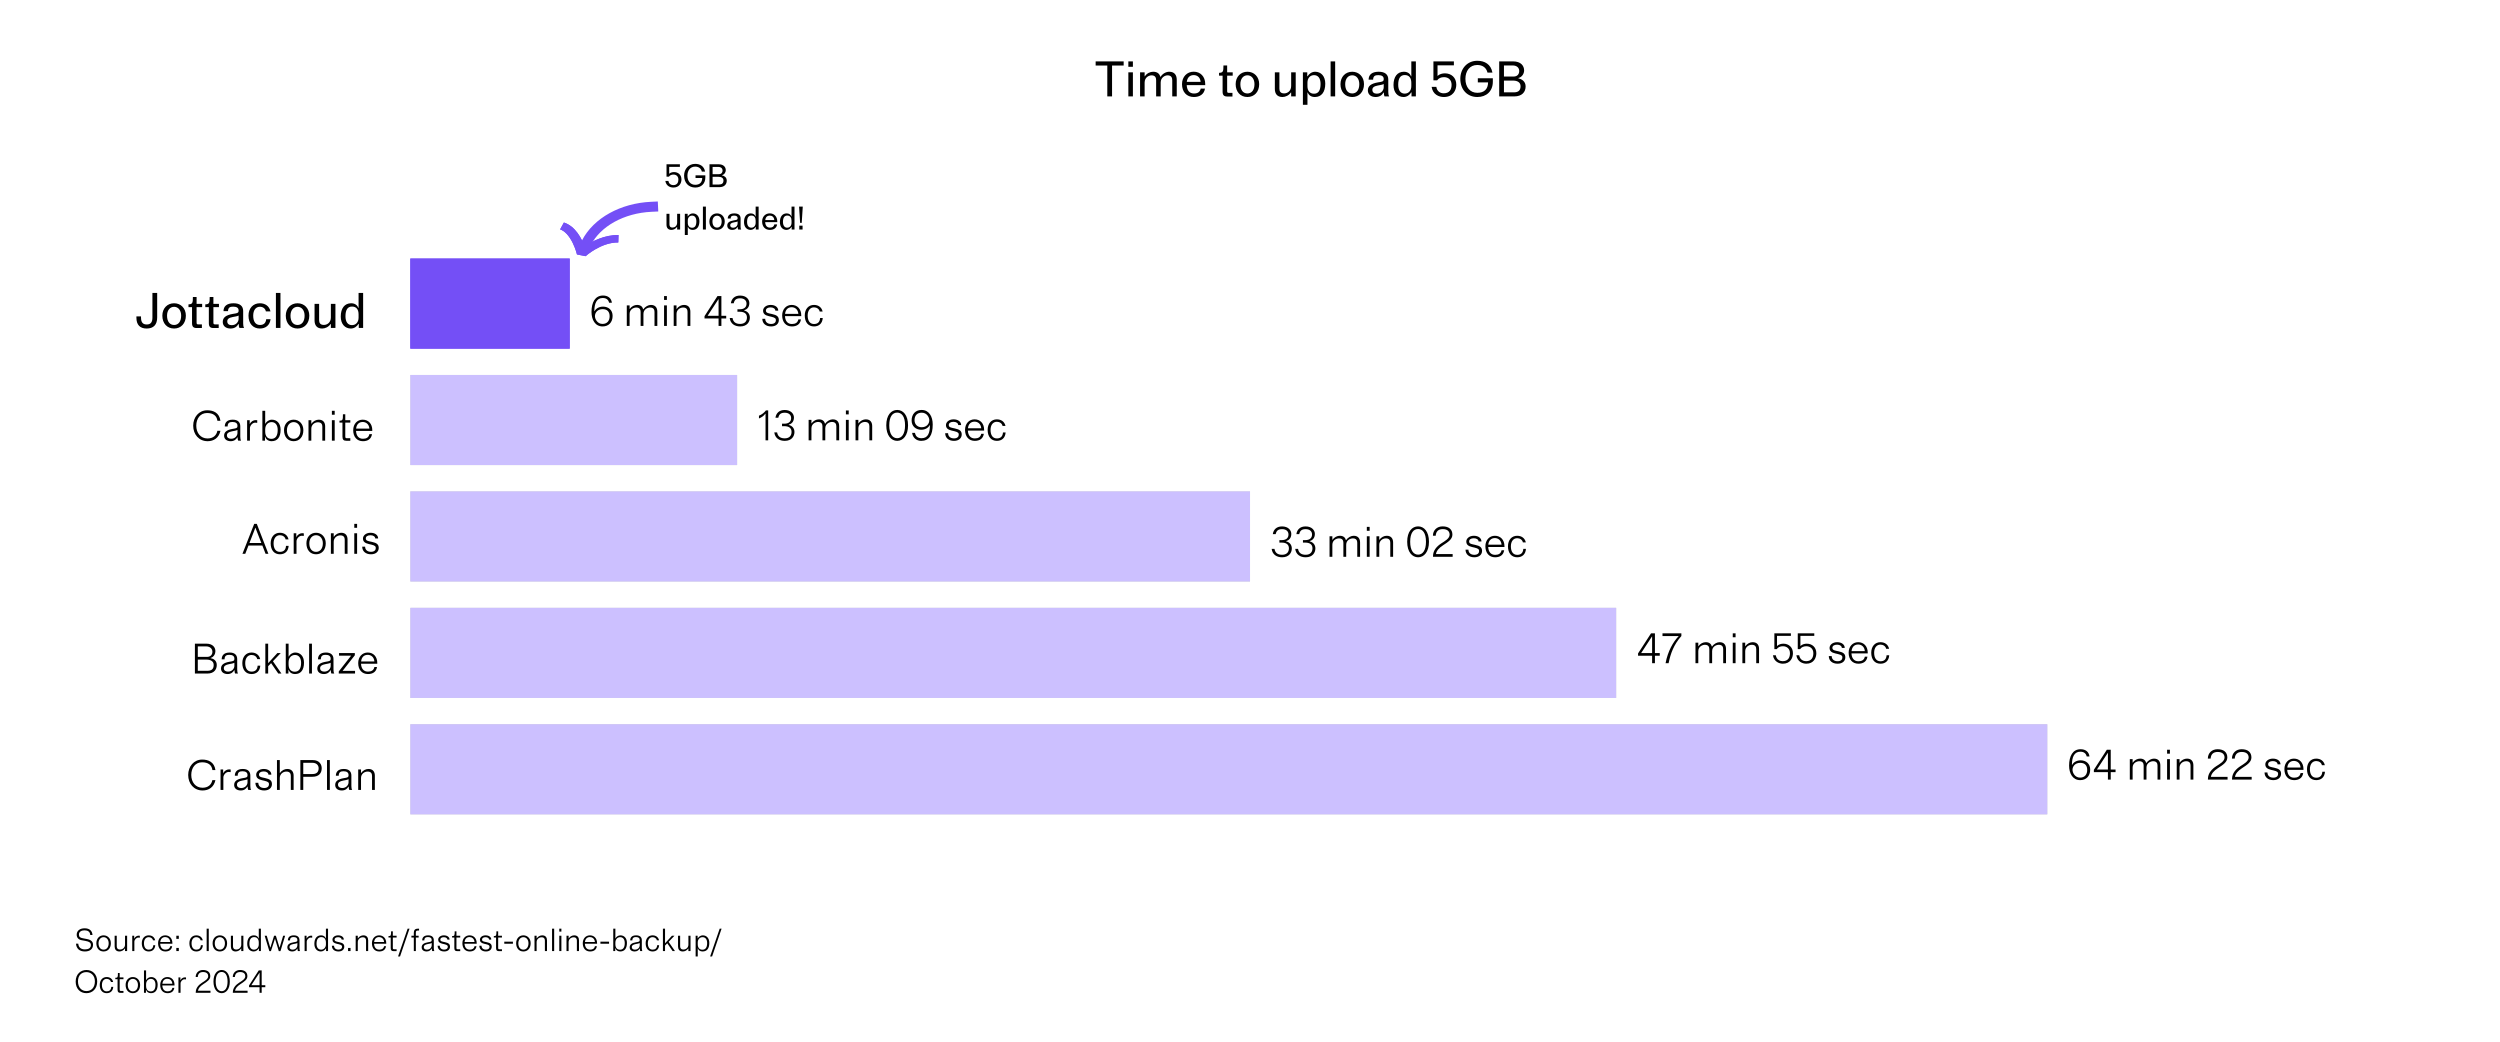 <?xml version="1.0" encoding="UTF-8"?>
<svg xmlns="http://www.w3.org/2000/svg" width="7494" height="3123" viewBox="0 0 7494 3123" fill="none">
  <rect width="7494" height="3123" fill="white"></rect>
  <path d="M254.488 2852.15C237.784 2852.15 229.048 2843.22 227.8 2828.82H234.616C235.576 2840.73 243.352 2845.91 254.68 2845.91C264.952 2845.91 272.44 2841.98 272.44 2832.95C272.44 2825.85 267.928 2822.58 256.216 2820.47L244.6 2818.36C235.096 2816.63 229.912 2810.78 229.912 2801.75C229.912 2790.04 239.32 2782.65 253.912 2782.65C268.504 2782.65 276.472 2790.33 277.24 2802.71H270.52C269.944 2792.63 263.032 2788.79 253.336 2788.79C244.6 2788.79 236.632 2792.63 236.632 2801.18C236.632 2808.38 239.992 2810.97 248.248 2812.5L260.824 2814.9C273.88 2817.4 278.872 2823.26 278.872 2832.09C278.872 2844.95 269.176 2852.15 254.488 2852.15ZM310.505 2852.15C297.449 2852.15 288.809 2842.46 288.809 2827.48C288.809 2813.27 298.025 2803.77 310.505 2803.77C322.889 2803.77 332.297 2813.27 332.297 2827.48C332.297 2842.46 323.465 2852.15 310.505 2852.15ZM295.337 2827.48C295.337 2839.29 301.193 2846.68 310.505 2846.68C319.721 2846.68 325.769 2839.19 325.769 2827.48C325.769 2816.54 319.145 2809.24 310.505 2809.24C301.865 2809.24 295.337 2816.54 295.337 2827.48ZM357.948 2852.15C347.484 2852.15 343.644 2845.14 343.644 2837.08V2804.92H349.98V2836.41C349.98 2841.5 351.9 2846.3 359.868 2846.3C367.26 2846.3 374.748 2840.92 374.748 2831.9V2804.92H381.084V2851H374.748V2843.22H374.172C370.332 2849.18 363.708 2852.15 357.948 2852.15ZM396.43 2851V2804.92H402.286V2813.37H402.574C405.166 2807.51 411.022 2804.73 415.534 2804.73C416.974 2804.73 418.318 2804.82 419.182 2805.02V2810.87C417.838 2810.58 416.878 2810.49 414.478 2810.49C408.43 2810.49 402.766 2817.21 402.766 2822.87V2851H396.43ZM445.764 2852.15C432.708 2852.15 425.028 2842.46 425.028 2827.48C425.028 2813.27 433.284 2803.77 445.764 2803.77C455.364 2803.77 463.044 2808.95 465.156 2818.65H458.532C457.476 2812.79 451.812 2809.24 445.764 2809.24C437.028 2809.24 431.556 2816.54 431.556 2827.48C431.556 2839.29 436.452 2846.68 445.764 2846.68C453.348 2846.68 458.916 2843.03 459.492 2833.24H465.444C464.58 2845.62 456.9 2852.15 445.764 2852.15ZM495.759 2852.15C482.319 2852.15 473.871 2842.46 473.871 2827.48C473.871 2813.27 483.087 2803.77 495.279 2803.77C507.663 2803.77 516.783 2812.6 516.783 2827.48V2829.02H480.207C480.783 2839.86 486.063 2846.68 495.759 2846.68C503.727 2846.68 508.815 2843.61 510.255 2836.31H516.111C514.479 2847.45 506.415 2852.15 495.759 2852.15ZM480.399 2823.83H510.255C509.391 2813.46 502.287 2808.95 495.279 2808.95C487.119 2808.95 481.455 2814.04 480.399 2823.83ZM528.524 2814.42V2804.92H536.012V2814.42H528.524ZM528.524 2851V2841.5H536.012V2851H528.524ZM588.451 2852.15C575.395 2852.15 567.715 2842.46 567.715 2827.48C567.715 2813.27 575.971 2803.77 588.451 2803.77C598.051 2803.77 605.731 2808.95 607.843 2818.65H601.219C600.163 2812.79 594.499 2809.24 588.451 2809.24C579.715 2809.24 574.243 2816.54 574.243 2827.48C574.243 2839.29 579.139 2846.68 588.451 2846.68C596.035 2846.68 601.603 2843.03 602.179 2833.24H608.131C607.267 2845.62 599.587 2852.15 588.451 2852.15ZM619.461 2851V2783.8H625.797V2851H619.461ZM658.974 2852.15C645.918 2852.15 637.278 2842.46 637.278 2827.48C637.278 2813.27 646.494 2803.77 658.974 2803.77C671.358 2803.77 680.766 2813.27 680.766 2827.48C680.766 2842.46 671.934 2852.15 658.974 2852.15ZM643.806 2827.48C643.806 2839.29 649.662 2846.68 658.974 2846.68C668.19 2846.68 674.238 2839.19 674.238 2827.48C674.238 2816.54 667.614 2809.24 658.974 2809.24C650.334 2809.24 643.806 2816.54 643.806 2827.48ZM706.417 2852.15C695.953 2852.15 692.113 2845.14 692.113 2837.08V2804.92H698.449V2836.41C698.449 2841.5 700.369 2846.3 708.337 2846.3C715.729 2846.3 723.217 2840.92 723.217 2831.9V2804.92H729.553V2851H723.217V2843.22H722.641C718.801 2849.18 712.177 2852.15 706.417 2852.15ZM760.643 2852.15C749.411 2852.15 741.059 2843.9 741.059 2829.4C741.059 2812.98 748.643 2803.77 761.219 2803.77C768.419 2803.77 773.411 2807.32 775.139 2812.98H775.715V2783.8H782.051V2851H776.099V2843.32H775.523C772.739 2847.83 767.171 2852.15 760.643 2852.15ZM747.587 2829.02C747.587 2840.25 752.867 2846.68 761.315 2846.68C769.571 2846.68 775.715 2840.06 775.715 2831.03V2825.37C775.715 2815.29 770.819 2809.05 761.891 2809.05C752.771 2809.05 747.587 2815.38 747.587 2829.02ZM807.383 2851.19L793.367 2804.92H799.607L809.975 2840.15H810.647L821.591 2804.92H826.967L837.719 2840.15H838.295L848.759 2804.92H854.711L840.695 2851.19H835.703L824.567 2814.62H823.991L812.087 2851.19H807.383ZM876.33 2852.15C867.498 2852.15 861.354 2847.64 861.354 2839.77C861.354 2831.22 867.69 2826.62 880.842 2824.41L884.778 2823.74C891.114 2822.68 891.402 2820.95 891.402 2817.3C891.402 2811.83 887.274 2808.95 880.266 2808.95C874.506 2808.95 869.322 2810.2 869.322 2819.03H862.89C862.89 2811.26 867.018 2803.77 880.842 2803.77C892.458 2803.77 897.738 2809.72 897.738 2818.55V2841.88C897.738 2844.95 898.218 2849.37 899.37 2850.62V2851H893.13C892.266 2849.37 891.69 2847.45 891.69 2843.61H890.922C888.618 2848.12 883.818 2852.15 876.33 2852.15ZM867.69 2839.1C867.69 2844.28 871.914 2846.68 877.002 2846.68C886.698 2846.68 891.402 2839.38 891.402 2833.82V2826.81C889.578 2827.77 887.37 2828.34 885.45 2828.73L879.498 2829.88C870.954 2831.51 867.69 2834.3 867.69 2839.1ZM913.086 2851V2804.92H918.942V2813.37H919.23C921.822 2807.51 927.678 2804.73 932.19 2804.73C933.63 2804.73 934.974 2804.82 935.838 2805.02V2810.87C934.494 2810.58 933.534 2810.49 931.134 2810.49C925.086 2810.49 919.422 2817.21 919.422 2822.87V2851H913.086ZM961.924 2852.15C950.692 2852.15 942.34 2843.9 942.34 2829.4C942.34 2812.98 949.924 2803.77 962.5 2803.77C969.7 2803.77 974.692 2807.32 976.42 2812.98H976.996V2783.8H983.332V2851H977.38V2843.32H976.804C974.02 2847.83 968.452 2852.15 961.924 2852.15ZM948.868 2829.02C948.868 2840.25 954.148 2846.68 962.596 2846.68C970.852 2846.68 976.996 2840.06 976.996 2831.03V2825.37C976.996 2815.29 972.1 2809.05 963.172 2809.05C954.052 2809.05 948.868 2815.38 948.868 2829.02ZM1014.62 2852.15C1002.71 2852.15 994.84 2845.43 994.84 2834.97H1001.37C1001.37 2841.88 1006.26 2846.58 1014.62 2846.58C1022.2 2846.58 1025.37 2842.65 1025.37 2838.23C1025.37 2834.87 1024.41 2832.47 1015.19 2830.36L1009.72 2829.11C1000.5 2827 996.568 2823.35 996.568 2816.54C996.568 2810.1 1003.19 2803.77 1013.56 2803.77C1023.64 2803.77 1030.65 2808.95 1030.65 2816.63H1024.12C1024.12 2812.7 1020.09 2809.34 1013.56 2809.34C1006.65 2809.34 1002.9 2812.22 1002.9 2816.54C1002.9 2819.99 1004.73 2821.72 1011.16 2823.06L1016.54 2824.22C1027.38 2826.52 1031.99 2829.88 1031.99 2837.85C1031.99 2845.82 1025.85 2852.15 1014.62 2852.15ZM1043.31 2851V2841.5H1050.79V2851H1043.31ZM1066.18 2851V2804.92H1072.52V2812.7H1073.09C1076.93 2806.74 1083.56 2803.77 1089.32 2803.77C1099.78 2803.77 1103.62 2810.78 1103.62 2818.84V2851H1097.28V2819.51C1097.28 2814.42 1095.36 2809.62 1087.4 2809.62C1080 2809.62 1072.52 2815 1072.52 2824.02V2851H1066.18ZM1136.82 2852.15C1123.38 2852.15 1114.93 2842.46 1114.93 2827.48C1114.93 2813.27 1124.15 2803.77 1136.34 2803.77C1148.73 2803.77 1157.85 2812.6 1157.85 2827.48V2829.02H1121.27C1121.85 2839.86 1127.13 2846.68 1136.82 2846.68C1144.79 2846.68 1149.88 2843.61 1151.32 2836.31H1157.17C1155.54 2847.45 1147.48 2852.15 1136.82 2852.15ZM1121.46 2823.83H1151.32C1150.45 2813.46 1143.35 2808.95 1136.34 2808.95C1128.18 2808.95 1122.52 2814.04 1121.46 2823.83ZM1179.97 2851.19C1173.73 2851.19 1171.23 2848.6 1171.23 2841.69V2810.3H1164.51V2805.98C1171.81 2805.98 1172.29 2804.63 1172.29 2791.67H1177.57V2804.92H1188.89V2810.3H1177.57V2841.21C1177.57 2844.66 1178.43 2845.43 1181.21 2845.43H1188.89V2851.19H1179.97ZM1193.18 2867.13L1221.89 2783.8H1227.55L1199.14 2867.13H1193.18ZM1240.44 2851V2810.3H1233.24V2804.92H1240.44V2796.38C1240.44 2788.5 1243.61 2783.8 1252.82 2783.8H1256.18V2789.37H1254.07C1248.89 2789.37 1246.58 2789.94 1246.58 2795.22V2804.92H1254.93V2810.3H1246.58V2851H1240.44ZM1278.99 2852.15C1270.15 2852.15 1264.01 2847.64 1264.01 2839.77C1264.01 2831.22 1270.35 2826.62 1283.5 2824.41L1287.43 2823.74C1293.77 2822.68 1294.06 2820.95 1294.06 2817.3C1294.06 2811.83 1289.93 2808.95 1282.92 2808.95C1277.16 2808.95 1271.98 2810.2 1271.98 2819.03H1265.55C1265.55 2811.26 1269.67 2803.77 1283.5 2803.77C1295.11 2803.77 1300.39 2809.72 1300.39 2818.55V2841.88C1300.39 2844.95 1300.87 2849.37 1302.03 2850.62V2851H1295.79C1294.92 2849.37 1294.35 2847.45 1294.35 2843.61H1293.58C1291.27 2848.12 1286.47 2852.15 1278.99 2852.15ZM1270.35 2839.1C1270.35 2844.28 1274.57 2846.68 1279.66 2846.68C1289.35 2846.68 1294.06 2839.38 1294.06 2833.82V2826.81C1292.23 2827.77 1290.03 2828.34 1288.11 2828.73L1282.15 2829.88C1273.61 2831.51 1270.35 2834.3 1270.35 2839.1ZM1331.58 2852.15C1319.68 2852.15 1311.81 2845.43 1311.81 2834.97H1318.34C1318.34 2841.88 1323.23 2846.58 1331.58 2846.58C1339.17 2846.58 1342.34 2842.65 1342.34 2838.23C1342.34 2834.87 1341.38 2832.47 1332.16 2830.36L1326.69 2829.11C1317.47 2827 1313.54 2823.35 1313.54 2816.54C1313.54 2810.1 1320.16 2803.77 1330.53 2803.77C1340.61 2803.77 1347.62 2808.95 1347.62 2816.63H1341.09C1341.09 2812.7 1337.06 2809.34 1330.53 2809.34C1323.62 2809.34 1319.87 2812.22 1319.87 2816.54C1319.87 2819.99 1321.7 2821.72 1328.13 2823.06L1333.5 2824.22C1344.35 2826.52 1348.96 2829.88 1348.96 2837.85C1348.96 2845.82 1342.82 2852.15 1331.58 2852.15ZM1370.65 2851.19C1364.41 2851.19 1361.92 2848.6 1361.92 2841.69V2810.3H1355.2V2805.98C1362.49 2805.98 1362.97 2804.63 1362.97 2791.67H1368.25V2804.92H1379.58V2810.3H1368.25V2841.21C1368.25 2844.66 1369.12 2845.43 1371.9 2845.43H1379.58V2851.19H1370.65ZM1407.95 2852.15C1394.51 2852.15 1386.06 2842.46 1386.06 2827.48C1386.06 2813.27 1395.27 2803.77 1407.47 2803.77C1419.85 2803.77 1428.97 2812.6 1428.97 2827.48V2829.02H1392.39C1392.97 2839.86 1398.25 2846.68 1407.95 2846.68C1415.91 2846.68 1421 2843.61 1422.44 2836.31H1428.3C1426.67 2847.45 1418.6 2852.15 1407.95 2852.15ZM1392.59 2823.83H1422.44C1421.58 2813.46 1414.47 2808.95 1407.47 2808.95C1399.31 2808.95 1393.64 2814.04 1392.59 2823.83ZM1456.65 2852.15C1444.74 2852.15 1436.87 2845.43 1436.87 2834.97H1443.4C1443.4 2841.88 1448.3 2846.58 1456.65 2846.58C1464.23 2846.58 1467.4 2842.65 1467.4 2838.23C1467.4 2834.87 1466.44 2832.47 1457.22 2830.36L1451.75 2829.11C1442.54 2827 1438.6 2823.35 1438.6 2816.54C1438.6 2810.1 1445.22 2803.77 1455.59 2803.77C1465.67 2803.77 1472.68 2808.95 1472.68 2816.63H1466.15C1466.15 2812.7 1462.12 2809.34 1455.59 2809.34C1448.68 2809.34 1444.94 2812.22 1444.94 2816.54C1444.94 2819.99 1446.76 2821.72 1453.19 2823.06L1458.57 2824.22C1469.42 2826.52 1474.02 2829.88 1474.02 2837.85C1474.02 2845.82 1467.88 2852.15 1456.65 2852.15ZM1495.72 2851.19C1489.48 2851.19 1486.98 2848.6 1486.98 2841.69V2810.3H1480.26V2805.98C1487.56 2805.98 1488.04 2804.63 1488.04 2791.67H1493.32V2804.92H1504.64V2810.3H1493.32V2841.21C1493.32 2844.66 1494.18 2845.43 1496.96 2845.43H1504.64V2851.19H1495.72ZM1511.62 2829.02V2822.68H1537.54V2829.02H1511.62ZM1568.91 2852.15C1555.86 2852.15 1547.22 2842.46 1547.22 2827.48C1547.22 2813.27 1556.43 2803.77 1568.91 2803.77C1581.3 2803.77 1590.7 2813.27 1590.7 2827.48C1590.7 2842.46 1581.87 2852.15 1568.91 2852.15ZM1553.74 2827.48C1553.74 2839.29 1559.6 2846.68 1568.91 2846.68C1578.13 2846.68 1584.18 2839.19 1584.18 2827.48C1584.18 2816.54 1577.55 2809.24 1568.91 2809.24C1560.27 2809.24 1553.74 2816.54 1553.74 2827.48ZM1602.24 2851V2804.92H1608.58V2812.7H1609.15C1612.99 2806.74 1619.62 2803.77 1625.38 2803.77C1635.84 2803.77 1639.68 2810.78 1639.68 2818.84V2851H1633.35V2819.51C1633.35 2814.42 1631.43 2809.62 1623.46 2809.62C1616.07 2809.62 1608.58 2815 1608.58 2824.02V2851H1602.24ZM1654.84 2851V2783.8H1661.17V2851H1654.84ZM1676.49 2851V2804.92H1682.83V2851H1676.49ZM1676.49 2792.63V2783.8H1682.83V2792.63H1676.49ZM1698.15 2851V2804.92H1704.48V2812.7H1705.06C1708.9 2806.74 1715.52 2803.77 1721.28 2803.77C1731.75 2803.77 1735.59 2810.78 1735.59 2818.84V2851H1729.25V2819.51C1729.25 2814.42 1727.33 2809.62 1719.36 2809.62C1711.97 2809.62 1704.48 2815 1704.48 2824.02V2851H1698.15ZM1768.79 2852.15C1755.35 2852.15 1746.9 2842.46 1746.9 2827.48C1746.9 2813.27 1756.12 2803.77 1768.31 2803.77C1780.69 2803.77 1789.81 2812.6 1789.81 2827.48V2829.02H1753.24C1753.81 2839.86 1759.09 2846.68 1768.79 2846.68C1776.76 2846.68 1781.85 2843.61 1783.29 2836.31H1789.14C1787.51 2847.45 1779.45 2852.15 1768.79 2852.15ZM1753.43 2823.83H1783.29C1782.42 2813.46 1775.32 2808.95 1768.31 2808.95C1760.15 2808.95 1754.49 2814.04 1753.43 2823.83ZM1799.8 2829.02V2822.68H1825.72V2829.02H1799.8ZM1859.14 2852.15C1851.94 2852.15 1846.47 2848.31 1844.83 2842.55H1844.26V2851H1838.31V2783.8H1844.64V2812.6H1845.22C1847.23 2808.09 1853.19 2803.77 1859.71 2803.77C1870.95 2803.77 1879.3 2812.02 1879.3 2826.52C1879.3 2843.61 1871.71 2852.15 1859.14 2852.15ZM1844.64 2830.55C1844.64 2840.63 1849.54 2846.87 1858.47 2846.87C1867.59 2846.87 1872.77 2840.54 1872.77 2826.9C1872.77 2815.67 1867.49 2809.24 1859.04 2809.24C1850.79 2809.24 1844.64 2815.67 1844.64 2825.66V2830.55ZM1902.52 2852.15C1893.69 2852.15 1887.54 2847.64 1887.54 2839.77C1887.54 2831.22 1893.88 2826.62 1907.03 2824.41L1910.97 2823.74C1917.3 2822.68 1917.59 2820.95 1917.59 2817.3C1917.59 2811.83 1913.46 2808.95 1906.45 2808.95C1900.69 2808.95 1895.51 2810.2 1895.51 2819.03H1889.08C1889.08 2811.26 1893.21 2803.77 1907.03 2803.77C1918.65 2803.77 1923.93 2809.72 1923.93 2818.55V2841.88C1923.93 2844.95 1924.41 2849.37 1925.56 2850.62V2851H1919.32C1918.45 2849.37 1917.88 2847.45 1917.88 2843.61H1917.11C1914.81 2848.12 1910.01 2852.15 1902.52 2852.15ZM1893.88 2839.1C1893.88 2844.28 1898.1 2846.68 1903.19 2846.68C1912.89 2846.68 1917.59 2839.38 1917.59 2833.82V2826.81C1915.77 2827.77 1913.56 2828.34 1911.64 2828.73L1905.69 2829.88C1897.14 2831.51 1893.88 2834.3 1893.88 2839.1ZM1956.17 2852.15C1943.11 2852.15 1935.43 2842.46 1935.43 2827.48C1935.43 2813.27 1943.69 2803.77 1956.17 2803.77C1965.77 2803.77 1973.45 2808.95 1975.56 2818.65H1968.94C1967.88 2812.79 1962.22 2809.24 1956.17 2809.24C1947.43 2809.24 1941.96 2816.54 1941.96 2827.48C1941.96 2839.29 1946.86 2846.68 1956.17 2846.68C1963.75 2846.68 1969.32 2843.03 1969.9 2833.24H1975.85C1974.99 2845.62 1967.31 2852.15 1956.17 2852.15ZM1987.18 2851V2783.8H1993.52V2827.38H1993.8L2014.25 2804.92H2021.84L2004.27 2823.35L2023.37 2851H2016.27L2000.14 2827.58L1993.52 2834.49V2851H1987.18ZM2046.76 2852.15C2036.3 2852.15 2032.46 2845.14 2032.46 2837.08V2804.92H2038.79V2836.41C2038.79 2841.5 2040.71 2846.3 2048.68 2846.3C2056.07 2846.3 2063.56 2840.92 2063.56 2831.9V2804.92H2069.9V2851H2063.56V2843.22H2062.98C2059.14 2849.18 2052.52 2852.15 2046.76 2852.15ZM2085.24 2867.13V2804.92H2091.19V2812.6H2091.77C2094.55 2808.09 2100.12 2803.77 2106.65 2803.77C2117.88 2803.77 2126.23 2812.02 2126.23 2826.52C2126.23 2843.61 2118.65 2852.15 2106.07 2852.15C2098.87 2852.15 2093.88 2848.6 2092.15 2842.94H2091.58V2867.13H2085.24ZM2091.58 2830.55C2091.58 2840.63 2096.47 2846.87 2105.4 2846.87C2114.52 2846.87 2119.71 2840.54 2119.71 2826.9C2119.71 2815.67 2114.43 2809.24 2105.98 2809.24C2097.72 2809.24 2091.58 2815.86 2091.58 2824.89V2830.55ZM2128.62 2867.13L2157.33 2783.8H2162.99L2134.57 2867.13H2128.62ZM259.096 2977.15C240.28 2977.15 226.84 2963.71 226.84 2942.5C226.84 2918.4 243.352 2907.65 259.096 2907.65C277.432 2907.65 291.352 2920.7 291.352 2942.11C291.352 2963.71 277.432 2977.15 259.096 2977.15ZM233.752 2941.73C233.752 2960.26 244.696 2970.82 259.096 2970.82C273.976 2970.82 284.44 2960.26 284.44 2941.73C284.44 2923.2 271.864 2913.98 259.096 2913.98C244.696 2913.98 233.752 2923.2 233.752 2941.73ZM319.764 2977.15C306.708 2977.15 299.028 2967.46 299.028 2952.48C299.028 2938.27 307.284 2928.77 319.764 2928.77C329.364 2928.77 337.044 2933.95 339.156 2943.65H332.532C331.476 2937.79 325.812 2934.24 319.764 2934.24C311.028 2934.24 305.556 2941.54 305.556 2952.48C305.556 2964.29 310.452 2971.68 319.764 2971.68C327.348 2971.68 332.916 2968.03 333.492 2958.24H339.444C338.58 2970.62 330.9 2977.15 319.764 2977.15ZM361.153 2976.19C354.913 2976.19 352.417 2973.6 352.417 2966.69V2935.3H345.697V2930.98C352.993 2930.98 353.473 2929.63 353.473 2916.67H358.753V2929.92H370.081V2935.3H358.753V2966.21C358.753 2969.66 359.617 2970.43 362.401 2970.43H370.081V2976.19H361.153ZM398.255 2977.15C385.199 2977.15 376.559 2967.46 376.559 2952.48C376.559 2938.27 385.775 2928.77 398.255 2928.77C410.639 2928.77 420.047 2938.27 420.047 2952.48C420.047 2967.46 411.215 2977.15 398.255 2977.15ZM383.087 2952.48C383.087 2964.29 388.943 2971.68 398.255 2971.68C407.471 2971.68 413.519 2964.19 413.519 2952.48C413.519 2941.54 406.895 2934.24 398.255 2934.24C389.615 2934.24 383.087 2941.54 383.087 2952.48ZM452.418 2977.15C445.218 2977.15 439.746 2973.31 438.114 2967.55H437.538V2976H431.586V2908.8H437.922V2937.6H438.498C440.514 2933.09 446.466 2928.77 452.994 2928.77C464.226 2928.77 472.578 2937.02 472.578 2951.52C472.578 2968.61 464.994 2977.15 452.418 2977.15ZM437.922 2955.55C437.922 2965.63 442.818 2971.87 451.746 2971.87C460.866 2971.87 466.05 2965.54 466.05 2951.9C466.05 2940.67 460.77 2934.24 452.322 2934.24C444.066 2934.24 437.922 2940.67 437.922 2950.66V2955.55ZM502.134 2977.15C488.694 2977.15 480.246 2967.46 480.246 2952.48C480.246 2938.27 489.462 2928.77 501.654 2928.77C514.038 2928.77 523.158 2937.6 523.158 2952.48V2954.02H486.582C487.158 2964.86 492.438 2971.68 502.134 2971.68C510.102 2971.68 515.19 2968.61 516.63 2961.31H522.486C520.854 2972.45 512.79 2977.15 502.134 2977.15ZM486.774 2948.83H516.63C515.766 2938.46 508.662 2933.95 501.654 2933.95C493.494 2933.95 487.83 2939.04 486.774 2948.83ZM534.899 2976V2929.92H540.755V2938.37H541.043C543.635 2932.51 549.491 2929.73 554.003 2929.73C555.443 2929.73 556.787 2929.82 557.651 2930.02V2935.87C556.307 2935.58 555.347 2935.49 552.947 2935.49C546.899 2935.49 541.235 2942.21 541.235 2947.87V2976H534.899ZM586.776 2974.56C586.776 2961.22 595.992 2952 605.592 2945.76C613.752 2940.48 624.12 2934.91 624.12 2926.18C624.12 2919.94 620.184 2913.79 608.76 2913.79C599.352 2913.79 593.592 2918.4 592.824 2928.67H586.584C586.584 2916.19 595.799 2907.65 608.376 2907.65C622.776 2907.65 630.36 2914.85 630.36 2926.18C630.36 2936.54 620.952 2942.59 609.336 2950.18C599.832 2956.42 594.552 2962.66 593.4 2969.86H630.936V2976H586.776V2974.56ZM664.483 2977.15C651.043 2977.15 639.907 2965.15 639.907 2942.3C639.907 2919.07 651.043 2907.65 664.483 2907.65C677.635 2907.65 688.867 2919.07 688.867 2942.3C688.867 2965.15 677.635 2977.15 664.483 2977.15ZM646.627 2942.3C646.627 2961.89 654.211 2971.2 664.483 2971.2C674.563 2971.2 682.147 2961.89 682.147 2942.3C682.147 2922.14 674.467 2913.6 664.483 2913.6C654.211 2913.6 646.627 2922.14 646.627 2942.3ZM697.963 2974.56C697.963 2961.22 707.179 2952 716.779 2945.76C724.939 2940.48 735.307 2934.91 735.307 2926.18C735.307 2919.94 731.371 2913.79 719.947 2913.79C710.539 2913.79 704.779 2918.4 704.011 2928.67H697.771C697.771 2916.19 706.987 2907.65 719.563 2907.65C733.963 2907.65 741.547 2914.85 741.547 2926.18C741.547 2936.54 732.139 2942.59 720.523 2950.18C711.019 2956.42 705.739 2962.66 704.587 2969.86H742.123V2976H697.963V2974.56ZM778.089 2959.2H746.505V2954.02L775.689 2908.8H784.425V2953.25H795.273V2959.2H784.425V2976H778.089V2959.2ZM753.417 2953.25H778.089V2915.9H777.801L753.417 2953.25Z" fill="black"></path>
  <rect x="1230" y="775" width="477.749" height="270.126" fill="#744FF6"></rect>
  <rect x="1230" y="775" width="477.749" height="270.126" fill="#744FF6"></rect>
  <path d="M1806.4 978.536C1783.88 978.536 1773.12 958.44 1773.12 935.016C1773.12 906.344 1784 885.864 1807.68 885.864C1822.4 885.864 1832.52 893.672 1834.18 907.496H1825.86C1823.81 898.664 1817.92 893.288 1806.53 893.288C1788.74 893.288 1781.57 909.416 1781.57 932.584H1782.47C1786.69 924.136 1796.8 919.144 1807.68 919.144C1823.81 919.144 1836.36 929.384 1836.36 946.792C1836.36 966.376 1824.45 978.536 1806.4 978.536ZM1783.36 947.688C1783.36 955.88 1790.28 970.984 1806.02 970.984C1820.1 970.984 1827.4 961.512 1827.4 947.944C1827.4 935.016 1820.87 926.696 1806.4 926.696C1791.04 926.696 1783.36 937.32 1783.36 947.688ZM1878.86 977V915.56H1887.31V925.928H1888.08C1893.2 917.992 1902.03 914.024 1909.71 914.024C1920.34 914.024 1925.97 919.4 1927.89 926.824H1928.91C1934.16 918.76 1943.63 914.024 1951.18 914.024C1965.26 914.024 1970.38 923.368 1970.38 934.12V977H1961.94V935.016C1961.94 928.232 1959.25 921.832 1948.75 921.832C1941.58 921.832 1928.78 926.824 1928.78 941.032V977H1920.34V935.016C1920.34 928.232 1917.78 921.832 1907.15 921.832C1900.11 921.832 1887.31 926.824 1887.31 941.032V977H1878.86ZM1990.61 977V915.56H1999.06V977H1990.61ZM1990.61 899.176V887.4H1999.06V899.176H1990.61ZM2019.49 977V915.56H2027.94V925.928H2028.7C2033.82 917.992 2042.66 914.024 2050.34 914.024C2064.29 914.024 2069.41 923.368 2069.41 934.12V977H2060.96V935.016C2060.96 928.232 2058.4 921.832 2047.78 921.832C2037.92 921.832 2027.94 929 2027.94 941.032V977H2019.49ZM2153.99 954.6H2111.88V947.688L2150.79 887.4H2162.44V946.664H2176.9V954.6H2162.44V977H2153.99V954.6ZM2121.1 946.664H2153.99V896.872H2153.61L2121.1 946.664ZM2218.72 978.536C2202.47 978.536 2189.41 970.344 2187.36 953.192H2195.81C2197.86 965.864 2206.18 970.984 2218.59 970.984C2232.29 970.984 2239.07 963.176 2239.07 951.656C2239.07 939.88 2230.75 934.504 2217.19 934.504H2210.53V927.08H2217.19C2230.75 927.08 2237.79 920.808 2237.79 910.184C2237.79 900.072 2230.11 894.184 2218.72 894.184C2206.82 894.184 2201.57 898.92 2199.39 909.16H2190.82C2192.87 894.952 2202.47 885.992 2218.59 885.992C2237.15 885.992 2246.24 897.64 2246.24 908.392C2246.24 921.448 2238.69 927.72 2230.75 930.024V930.792C2241.12 933.224 2247.78 941.16 2247.78 952.04C2247.78 964.584 2239.59 978.536 2218.72 978.536ZM2311.49 978.536C2295.61 978.536 2285.12 969.576 2285.12 955.624H2293.82C2293.82 964.84 2300.35 971.112 2311.49 971.112C2321.6 971.112 2325.82 965.864 2325.82 959.976C2325.82 955.496 2324.54 952.296 2312.25 949.48L2304.96 947.816C2292.67 945 2287.42 940.136 2287.42 931.048C2287.42 922.472 2296.25 914.024 2310.08 914.024C2323.52 914.024 2332.86 920.936 2332.86 931.176H2324.16C2324.16 925.928 2318.78 921.448 2310.08 921.448C2300.86 921.448 2295.87 925.288 2295.87 931.048C2295.87 935.656 2298.3 937.96 2306.88 939.752L2314.05 941.288C2328.51 944.36 2334.65 948.84 2334.65 959.464C2334.65 970.088 2326.46 978.536 2311.49 978.536ZM2373.8 978.536C2355.88 978.536 2344.62 965.608 2344.62 945.64C2344.62 926.696 2356.91 914.024 2373.16 914.024C2389.67 914.024 2401.83 925.8 2401.83 945.64V947.688H2353.07C2353.83 962.152 2360.87 971.24 2373.8 971.24C2384.43 971.24 2391.21 967.144 2393.13 957.416H2400.94C2398.76 972.264 2388.01 978.536 2373.8 978.536ZM2353.32 940.776H2393.13C2391.98 926.952 2382.51 920.936 2373.16 920.936C2362.28 920.936 2354.73 927.72 2353.32 940.776ZM2440.02 978.536C2422.61 978.536 2412.37 965.608 2412.37 945.64C2412.37 926.696 2423.38 914.024 2440.02 914.024C2452.82 914.024 2463.06 920.936 2465.87 933.864H2457.04C2455.63 926.056 2448.08 921.32 2440.02 921.32C2428.37 921.32 2421.07 931.048 2421.07 945.64C2421.07 961.384 2427.6 971.24 2440.02 971.24C2450.13 971.24 2457.55 966.376 2458.32 953.32H2466.26C2465.1 969.832 2454.86 978.536 2440.02 978.536Z" fill="black"></path>
  <path d="M439.65 984.8C419.7 984.8 408.9 973.7 408.9 952.4V948.5H422.7V951.8C422.7 966.5 428.4 972.65 439.95 972.65C451.5 972.65 456.9 966.2 456.9 951.95V878H471.15V951.5C471.15 973.4 460.2 984.8 439.65 984.8ZM521.895 984.8C500.895 984.8 486.645 969.35 486.645 946.25C486.645 924.05 501.645 909.05 521.895 909.05C541.995 909.05 557.145 924.05 557.145 946.25C557.145 969.35 542.595 984.8 521.895 984.8ZM500.745 946.25C500.745 963.8 508.845 974.15 521.895 974.15C534.795 974.15 543.045 963.65 543.045 946.25C543.045 929.9 534.045 919.7 521.895 919.7C509.595 919.7 500.745 929.9 500.745 946.25ZM589.593 983.3C579.843 983.3 575.643 979.25 575.643 968.75V920.75H564.993V912.35C577.143 911.9 578.193 908.3 578.193 890.3H589.293V910.85H605.943V920.75H589.293V966.8C589.293 971.6 590.643 972.35 594.393 972.35H605.193V983.3H589.593ZM639.983 983.3C630.233 983.3 626.033 979.25 626.033 968.75V920.75H615.383V912.35C627.533 911.9 628.583 908.3 628.583 890.3H639.683V910.85H656.333V920.75H639.683V966.8C639.683 971.6 641.033 972.35 644.783 972.35H655.583V983.3H639.983ZM691.124 984.8C676.874 984.8 667.724 977.15 667.724 965C667.724 951.65 677.324 944.45 698.474 940.85L705.824 939.65C714.524 938.15 715.274 935.6 715.274 930.65C715.274 923 709.574 919.25 699.374 919.25C690.524 919.25 683.774 920.75 683.474 932.75H669.974C669.974 918.35 679.574 909.05 700.124 909.05C719.474 909.05 728.924 917.6 728.924 932.3V969.5C728.924 974 729.524 980.15 731.474 982.25V983H717.674C716.474 980.45 715.574 976.7 715.574 971.6H714.374C710.774 978.8 703.274 984.8 691.124 984.8ZM681.224 963.35C681.224 970.7 686.324 974.75 694.574 974.75C708.224 974.75 715.274 964.4 715.274 955.4V945.95C712.724 947.3 709.124 948.2 706.274 948.65L697.724 950.3C685.874 952.55 681.224 956.45 681.224 963.35ZM778.946 984.8C758.396 984.8 744.896 969.8 744.896 946.25C744.896 924.05 758.696 909.05 778.946 909.05C794.996 909.05 807.296 917.6 810.746 933.35H796.946C795.296 924.5 787.796 919.55 779.096 919.55C766.796 919.55 758.996 929.75 758.996 946.25C758.996 963.8 766.196 974.15 779.096 974.15C789.296 974.15 796.796 969.5 797.996 956.75H811.046C808.796 975.05 796.346 984.8 778.946 984.8ZM827.058 983V878H840.708V983H827.058ZM891.914 984.8C870.914 984.8 856.664 969.35 856.664 946.25C856.664 924.05 871.664 909.05 891.914 909.05C912.014 909.05 927.164 924.05 927.164 946.25C927.164 969.35 912.614 984.8 891.914 984.8ZM870.764 946.25C870.764 963.8 878.864 974.15 891.914 974.15C904.814 974.15 913.064 963.65 913.064 946.25C913.064 929.9 904.064 919.7 891.914 919.7C879.614 919.7 870.764 929.9 870.764 946.25ZM965.72 984.8C949.67 984.8 942.92 974.6 942.92 960.8V910.85H956.57V959.6C956.57 967.4 959.57 974 970.82 974C980.27 974 991.82 967.25 991.82 951.65V910.85H1005.47V983H991.82V971.3H990.92C985.07 980.15 974.72 984.8 965.72 984.8ZM1051.76 984.8C1034.21 984.8 1021.46 971.6 1021.46 948.95C1021.46 924.05 1033.01 909.05 1052.66 909.05C1063.46 909.05 1071.41 914.75 1073.81 922.7H1074.86V878H1088.51V983H1075.46V971H1074.41C1070.51 978.35 1061.81 984.8 1051.76 984.8ZM1035.56 948.05C1035.56 965 1042.76 974.6 1055.06 974.6C1066.61 974.6 1074.86 966.05 1074.86 952.1V942.5C1074.86 927.95 1068.56 918.95 1055.21 918.95C1042.16 918.95 1035.56 928.55 1035.56 948.05Z" fill="black"></path>
  <rect x="1230" y="1124" width="979.557" height="270.126" fill="#D4D5CF"></rect>
  <rect x="1230" y="1124" width="979.557" height="270.126" fill="#CCC0FF"></rect>
  <path d="M2294.77 1320V1240.38H2293.88C2289.01 1247.55 2282.1 1251.39 2275.06 1254.46V1246.02C2283.76 1242.82 2291.19 1236.54 2296.05 1230.14H2302.71V1320H2294.77ZM2352.41 1321.54C2336.15 1321.54 2323.09 1313.34 2321.05 1296.19H2329.49C2331.54 1308.86 2339.86 1313.98 2352.28 1313.98C2365.97 1313.98 2372.76 1306.18 2372.76 1294.66C2372.76 1282.88 2364.44 1277.5 2350.87 1277.5H2344.21V1270.08H2350.87C2364.44 1270.08 2371.48 1263.81 2371.48 1253.18C2371.48 1243.07 2363.8 1237.18 2352.41 1237.18C2340.5 1237.18 2335.25 1241.92 2333.08 1252.16H2324.5C2326.55 1237.95 2336.15 1228.99 2352.28 1228.99C2370.84 1228.99 2379.93 1240.64 2379.93 1251.39C2379.93 1264.45 2372.37 1270.72 2364.44 1273.02V1273.79C2374.81 1276.22 2381.46 1284.16 2381.46 1295.04C2381.46 1307.58 2373.27 1321.54 2352.41 1321.54ZM2423.92 1320V1258.56H2432.37V1268.93H2433.14C2438.26 1260.99 2447.09 1257.02 2454.77 1257.02C2465.39 1257.02 2471.03 1262.4 2472.95 1269.82H2473.97C2479.22 1261.76 2488.69 1257.02 2496.24 1257.02C2510.32 1257.02 2515.44 1266.37 2515.44 1277.12V1320H2506.99V1278.02C2506.99 1271.23 2504.31 1264.83 2493.81 1264.83C2486.64 1264.83 2473.84 1269.82 2473.84 1284.03V1320H2465.39V1278.02C2465.39 1271.23 2462.83 1264.83 2452.21 1264.83C2445.17 1264.83 2432.37 1269.82 2432.37 1284.03V1320H2423.92ZM2535.67 1320V1258.56H2544.12V1320H2535.67ZM2535.67 1242.18V1230.4H2544.12V1242.18H2535.67ZM2564.55 1320V1258.56H2572.99V1268.93H2573.76C2578.88 1260.99 2587.71 1257.02 2595.39 1257.02C2609.35 1257.02 2614.47 1266.37 2614.47 1277.12V1320H2606.02V1278.02C2606.02 1271.23 2603.46 1264.83 2592.83 1264.83C2582.98 1264.83 2572.99 1272 2572.99 1284.03V1320H2564.55ZM2689.45 1321.54C2671.53 1321.54 2656.68 1305.54 2656.68 1275.07C2656.68 1244.1 2671.53 1228.86 2689.45 1228.86C2706.99 1228.86 2721.96 1244.1 2721.96 1275.07C2721.96 1305.54 2706.99 1321.54 2689.45 1321.54ZM2665.64 1275.07C2665.64 1301.18 2675.75 1313.6 2689.45 1313.6C2702.89 1313.6 2713 1301.18 2713 1275.07C2713 1248.19 2702.76 1236.8 2689.45 1236.8C2675.75 1236.8 2665.64 1248.19 2665.64 1275.07ZM2762.63 1228.86C2785.16 1228.86 2795.91 1248.96 2795.91 1272.38C2795.91 1304.9 2784.91 1321.54 2761.23 1321.54C2746.51 1321.54 2735.88 1311.42 2734.22 1297.6H2742.54C2744.59 1306.43 2749.19 1313.6 2762.63 1313.6C2782.35 1313.6 2787.47 1296.7 2787.47 1274.69H2786.57C2782.35 1283.26 2772.23 1288.26 2761.35 1288.26C2745.74 1288.26 2732.68 1278.02 2732.68 1260.61C2732.68 1241.02 2744.59 1228.86 2762.63 1228.86ZM2741.39 1259.46C2741.39 1272.38 2750.47 1280.7 2762.63 1280.7C2777.99 1280.7 2785.67 1270.08 2785.67 1259.71C2785.67 1251.52 2778.76 1237.06 2763.02 1237.06C2748.94 1237.06 2741.39 1245.89 2741.39 1259.46ZM2859.67 1321.54C2843.8 1321.54 2833.3 1312.58 2833.3 1298.62H2842.01C2842.01 1307.84 2848.53 1314.11 2859.67 1314.11C2869.78 1314.11 2874.01 1308.86 2874.01 1302.98C2874.01 1298.5 2872.73 1295.3 2860.44 1292.48L2853.14 1290.82C2840.85 1288 2835.61 1283.14 2835.61 1274.05C2835.61 1265.47 2844.44 1257.02 2858.26 1257.02C2871.7 1257.02 2881.05 1263.94 2881.05 1274.18H2872.34C2872.34 1268.93 2866.97 1264.45 2858.26 1264.45C2849.05 1264.45 2844.05 1268.29 2844.05 1274.05C2844.05 1278.66 2846.49 1280.96 2855.06 1282.75L2862.23 1284.29C2876.69 1287.36 2882.84 1291.84 2882.84 1302.46C2882.84 1313.09 2874.65 1321.54 2859.67 1321.54ZM2921.99 1321.54C2904.07 1321.54 2892.8 1308.61 2892.8 1288.64C2892.8 1269.7 2905.09 1257.02 2921.35 1257.02C2937.86 1257.02 2950.02 1268.8 2950.02 1288.64V1290.69H2901.25C2902.02 1305.15 2909.06 1314.24 2921.99 1314.24C2932.61 1314.24 2939.39 1310.14 2941.31 1300.42H2949.12C2946.95 1315.26 2936.19 1321.54 2921.99 1321.54ZM2901.51 1283.78H2941.31C2940.16 1269.95 2930.69 1263.94 2921.35 1263.94C2910.47 1263.94 2902.91 1270.72 2901.51 1283.78ZM2988.2 1321.54C2970.79 1321.54 2960.55 1308.61 2960.55 1288.64C2960.55 1269.7 2971.56 1257.02 2988.2 1257.02C3001 1257.02 3011.24 1263.94 3014.06 1276.86H3005.22C3003.82 1269.06 2996.26 1264.32 2988.2 1264.32C2976.55 1264.32 2969.26 1274.05 2969.26 1288.64C2969.26 1304.38 2975.78 1314.24 2988.2 1314.24C2998.31 1314.24 3005.74 1309.38 3006.5 1296.32H3014.44C3013.29 1312.83 3003.05 1321.54 2988.2 1321.54Z" fill="black"></path>
  <path d="M622.384 1322.54C596.144 1322.54 579.12 1302.06 579.12 1276.07C579.12 1250.6 596.016 1229.86 621.232 1229.86C639.152 1229.86 657.328 1236.9 660.784 1261.35H651.696C649.776 1245.86 638.768 1238.06 620.592 1238.06C600.496 1238.06 588.336 1254.57 588.336 1276.07C588.336 1297.58 601.136 1314.34 622 1314.34C638.896 1314.34 649.008 1305.13 651.568 1291.43H660.784C656.176 1312.94 640.56 1322.54 622.384 1322.54ZM691.731 1322.54C679.955 1322.54 671.763 1316.52 671.763 1306.02C671.763 1294.63 680.211 1288.49 697.747 1285.54L702.995 1284.65C711.443 1283.24 711.827 1280.94 711.827 1276.07C711.827 1268.78 706.323 1264.94 696.979 1264.94C689.299 1264.94 682.387 1266.6 682.387 1278.38H673.811C673.811 1268.01 679.315 1258.02 697.747 1258.02C713.235 1258.02 720.275 1265.96 720.275 1277.74V1308.84C720.275 1312.94 720.915 1318.82 722.451 1320.49V1321H714.131C712.979 1318.82 712.211 1316.26 712.211 1311.14H711.187C708.115 1317.16 701.715 1322.54 691.731 1322.54ZM680.211 1305.13C680.211 1312.04 685.843 1315.24 692.627 1315.24C705.555 1315.24 711.827 1305.51 711.827 1298.09V1288.74C709.395 1290.02 706.451 1290.79 703.891 1291.3L695.955 1292.84C684.563 1295.02 680.211 1298.73 680.211 1305.13ZM740.74 1321V1259.56H748.548V1270.82H748.932C752.388 1263.02 760.196 1259.3 766.212 1259.3C768.132 1259.3 769.924 1259.43 771.076 1259.69V1267.5C769.284 1267.11 768.004 1266.98 764.804 1266.98C756.74 1266.98 749.188 1275.94 749.188 1283.5V1321H740.74ZM814.266 1322.54C804.666 1322.54 797.37 1317.42 795.194 1309.74H794.426V1321H786.49V1231.4H794.938V1269.8H795.706C798.394 1263.78 806.33 1258.02 815.034 1258.02C830.01 1258.02 841.146 1269.03 841.146 1288.36C841.146 1311.14 831.034 1322.54 814.266 1322.54ZM794.938 1293.74C794.938 1307.18 801.466 1315.5 813.37 1315.5C825.53 1315.5 832.442 1307.05 832.442 1288.87C832.442 1273.9 825.402 1265.32 814.138 1265.32C803.13 1265.32 794.938 1273.9 794.938 1287.21V1293.74ZM880.298 1322.54C862.89 1322.54 851.37 1309.61 851.37 1289.64C851.37 1270.7 863.658 1258.02 880.298 1258.02C896.81 1258.02 909.354 1270.7 909.354 1289.64C909.354 1309.61 897.578 1322.54 880.298 1322.54ZM860.074 1289.64C860.074 1305.38 867.882 1315.24 880.298 1315.24C892.586 1315.24 900.65 1305.26 900.65 1289.64C900.65 1275.05 891.818 1265.32 880.298 1265.32C868.778 1265.32 860.074 1275.05 860.074 1289.64ZM924.74 1321V1259.56H933.188V1269.93H933.956C939.076 1261.99 947.908 1258.02 955.588 1258.02C969.54 1258.02 974.66 1267.37 974.66 1278.12V1321H966.212V1279.02C966.212 1272.23 963.652 1265.83 953.028 1265.83C943.172 1265.83 933.188 1273 933.188 1285.03V1321H924.74ZM994.865 1321V1259.56H1003.31V1321H994.865ZM994.865 1243.18V1231.4H1003.31V1243.18H994.865ZM1038.2 1321.26C1029.88 1321.26 1026.56 1317.8 1026.56 1308.58V1266.73H1017.6V1260.97C1027.32 1260.97 1027.96 1259.18 1027.96 1241.9H1035V1259.56H1050.11V1266.73H1035V1307.94C1035 1312.55 1036.16 1313.58 1039.87 1313.58H1050.11V1321.26H1038.2ZM1087.93 1322.54C1070.01 1322.54 1058.75 1309.61 1058.75 1289.64C1058.75 1270.7 1071.03 1258.02 1087.29 1258.02C1103.8 1258.02 1115.96 1269.8 1115.96 1289.64V1291.69H1067.19C1067.96 1306.15 1075 1315.24 1087.93 1315.24C1098.55 1315.24 1105.34 1311.14 1107.26 1301.42H1115.07C1112.89 1316.26 1102.14 1322.54 1087.93 1322.54ZM1067.45 1284.78H1107.26C1106.11 1270.95 1096.63 1264.94 1087.29 1264.94C1076.41 1264.94 1068.86 1271.72 1067.45 1284.78Z" fill="black"></path>
  <rect x="1230" y="1473" width="2517.06" height="270.126" fill="#D4D5CF"></rect>
  <rect x="1230" y="1473" width="2517.06" height="270.126" fill="#CCC0FF"></rect>
  <path d="M3843.28 1670.54C3827.03 1670.54 3813.97 1662.34 3811.92 1645.19H3820.37C3822.42 1657.86 3830.74 1662.98 3843.16 1662.98C3856.85 1662.98 3863.64 1655.18 3863.64 1643.66C3863.64 1631.88 3855.32 1626.5 3841.75 1626.5H3835.09V1619.08H3841.75C3855.32 1619.08 3862.36 1612.81 3862.36 1602.18C3862.36 1592.07 3854.68 1586.18 3843.28 1586.18C3831.38 1586.18 3826.13 1590.92 3823.96 1601.16H3815.38C3817.43 1586.95 3827.03 1577.99 3843.16 1577.99C3861.72 1577.99 3870.8 1589.64 3870.8 1600.39C3870.8 1613.45 3863.25 1619.72 3855.32 1622.02V1622.79C3865.68 1625.22 3872.34 1633.16 3872.34 1644.04C3872.34 1656.58 3864.15 1670.54 3843.28 1670.54ZM3913.91 1670.54C3897.65 1670.54 3884.6 1662.34 3882.55 1645.19H3891C3893.05 1657.86 3901.37 1662.98 3913.78 1662.98C3927.48 1662.98 3934.26 1655.18 3934.26 1643.66C3934.26 1631.88 3925.94 1626.5 3912.37 1626.5H3905.72V1619.08H3912.37C3925.94 1619.08 3932.98 1612.81 3932.98 1602.18C3932.98 1592.07 3925.3 1586.18 3913.91 1586.18C3902.01 1586.18 3896.76 1590.92 3894.58 1601.16H3886.01C3888.05 1586.95 3897.65 1577.99 3913.78 1577.99C3932.34 1577.99 3941.43 1589.64 3941.43 1600.39C3941.43 1613.45 3933.88 1619.72 3925.94 1622.02V1622.79C3936.31 1625.22 3942.97 1633.16 3942.97 1644.04C3942.97 1656.58 3934.77 1670.54 3913.91 1670.54ZM3985.43 1669V1607.56H3993.87V1617.93H3994.64C3999.76 1609.99 4008.59 1606.02 4016.27 1606.02C4026.9 1606.02 4032.53 1611.4 4034.45 1618.82H4035.47C4040.72 1610.76 4050.19 1606.02 4057.75 1606.02C4071.83 1606.02 4076.95 1615.37 4076.95 1626.12V1669H4068.5V1627.02C4068.5 1620.23 4065.81 1613.83 4055.31 1613.83C4048.15 1613.83 4035.35 1618.82 4035.35 1633.03V1669H4026.9V1627.02C4026.9 1620.23 4024.34 1613.83 4013.71 1613.83C4006.67 1613.83 3993.87 1618.82 3993.87 1633.03V1669H3985.43ZM4097.18 1669V1607.56H4105.62V1669H4097.18ZM4097.18 1591.18V1579.4H4105.62V1591.18H4097.18ZM4126.05 1669V1607.56H4134.5V1617.93H4135.27C4140.39 1609.99 4149.22 1606.02 4156.9 1606.02C4170.85 1606.02 4175.97 1615.37 4175.97 1626.12V1669H4167.52V1627.02C4167.52 1620.23 4164.96 1613.83 4154.34 1613.83C4144.48 1613.83 4134.5 1621 4134.5 1633.03V1669H4126.05ZM4250.95 1670.54C4233.03 1670.54 4218.19 1654.54 4218.19 1624.07C4218.19 1593.1 4233.03 1577.86 4250.95 1577.86C4268.49 1577.86 4283.47 1593.1 4283.47 1624.07C4283.47 1654.54 4268.49 1670.54 4250.95 1670.54ZM4227.15 1624.07C4227.15 1650.18 4237.26 1662.6 4250.95 1662.6C4264.39 1662.6 4274.51 1650.18 4274.51 1624.07C4274.51 1597.19 4264.27 1585.8 4250.95 1585.8C4237.26 1585.8 4227.15 1597.19 4227.15 1624.07ZM4295.59 1667.08C4295.59 1649.29 4307.88 1637 4320.68 1628.68C4331.56 1621.64 4345.39 1614.22 4345.39 1602.57C4345.39 1594.25 4340.14 1586.06 4324.91 1586.06C4312.36 1586.06 4304.68 1592.2 4303.66 1605.9H4295.34C4295.34 1589.26 4307.63 1577.86 4324.39 1577.86C4343.59 1577.86 4353.71 1587.46 4353.71 1602.57C4353.71 1616.39 4341.16 1624.46 4325.67 1634.57C4313 1642.89 4305.96 1651.21 4304.43 1660.81H4354.47V1669H4295.59V1667.08ZM4419.42 1670.54C4403.55 1670.54 4393.06 1661.58 4393.06 1647.62H4401.76C4401.76 1656.84 4408.29 1663.11 4419.42 1663.11C4429.54 1663.11 4433.76 1657.86 4433.76 1651.98C4433.76 1647.5 4432.48 1644.3 4420.19 1641.48L4412.9 1639.82C4400.61 1637 4395.36 1632.14 4395.36 1623.05C4395.36 1614.47 4404.19 1606.02 4418.02 1606.02C4431.46 1606.02 4440.8 1612.94 4440.8 1623.18H4432.1C4432.1 1617.93 4426.72 1613.45 4418.02 1613.45C4408.8 1613.45 4403.81 1617.29 4403.81 1623.05C4403.81 1627.66 4406.24 1629.96 4414.82 1631.75L4421.98 1633.29C4436.45 1636.36 4442.59 1640.84 4442.59 1651.46C4442.59 1662.09 4434.4 1670.54 4419.42 1670.54ZM4481.74 1670.54C4463.82 1670.54 4452.56 1657.61 4452.56 1637.64C4452.56 1618.7 4464.84 1606.02 4481.1 1606.02C4497.61 1606.02 4509.77 1617.8 4509.77 1637.64V1639.69H4461C4461.77 1654.15 4468.81 1663.24 4481.74 1663.24C4492.36 1663.24 4499.15 1659.14 4501.07 1649.42H4508.88C4506.7 1664.26 4495.95 1670.54 4481.74 1670.54ZM4461.26 1632.78H4501.07C4499.92 1618.95 4490.44 1612.94 4481.1 1612.94C4470.22 1612.94 4462.67 1619.72 4461.26 1632.78ZM4547.95 1670.54C4530.55 1670.54 4520.31 1657.61 4520.31 1637.64C4520.31 1618.7 4531.31 1606.02 4547.95 1606.02C4560.75 1606.02 4570.99 1612.94 4573.81 1625.86H4564.98C4563.57 1618.06 4556.02 1613.32 4547.95 1613.32C4536.31 1613.32 4529.01 1623.05 4529.01 1637.64C4529.01 1653.38 4535.54 1663.24 4547.95 1663.24C4558.07 1663.24 4565.49 1658.38 4566.26 1645.32H4574.19C4573.04 1661.83 4562.8 1670.54 4547.95 1670.54Z" fill="black"></path>
  <path d="M726.792 1660L761.992 1570.4H769.8L804.488 1660H796.04L786.44 1635.3H744.84L735.24 1660H726.792ZM747.784 1627.62H783.368L767.624 1587.17C766.984 1585.63 766.216 1583.33 765.96 1582.43H765.064C764.808 1583.33 763.912 1585.89 763.4 1587.3L747.784 1627.62ZM839.018 1661.54C821.61 1661.54 811.37 1648.61 811.37 1628.64C811.37 1609.7 822.378 1597.02 839.018 1597.02C851.818 1597.02 862.058 1603.94 864.874 1616.86H856.042C854.634 1609.06 847.082 1604.32 839.018 1604.32C827.37 1604.32 820.074 1614.05 820.074 1628.64C820.074 1644.38 826.602 1654.24 839.018 1654.24C849.13 1654.24 856.554 1649.38 857.322 1636.32H865.258C864.106 1652.83 853.866 1661.54 839.018 1661.54ZM880.365 1660V1598.56H888.173V1609.82H888.557C892.013 1602.02 899.821 1598.3 905.837 1598.3C907.757 1598.3 909.549 1598.43 910.701 1598.69V1606.5C908.909 1606.11 907.629 1605.98 904.429 1605.98C896.365 1605.98 888.813 1614.94 888.813 1622.5V1660H880.365ZM947.423 1661.54C930.015 1661.54 918.495 1648.61 918.495 1628.64C918.495 1609.7 930.783 1597.02 947.423 1597.02C963.935 1597.02 976.479 1609.7 976.479 1628.64C976.479 1648.61 964.703 1661.54 947.423 1661.54ZM927.199 1628.64C927.199 1644.38 935.007 1654.24 947.423 1654.24C959.711 1654.24 967.775 1644.26 967.775 1628.64C967.775 1614.05 958.943 1604.32 947.423 1604.32C935.903 1604.32 927.199 1614.05 927.199 1628.64ZM991.865 1660V1598.56H1000.31V1608.93H1001.08C1006.2 1600.99 1015.03 1597.02 1022.71 1597.02C1036.67 1597.02 1041.79 1606.37 1041.79 1617.12V1660H1033.34V1618.02C1033.34 1611.23 1030.78 1604.83 1020.15 1604.83C1010.3 1604.83 1000.31 1612 1000.31 1624.03V1660H991.865ZM1061.99 1660V1598.56H1070.44V1660H1061.99ZM1061.99 1582.18V1570.4H1070.44V1582.18H1061.99ZM1112.11 1661.54C1096.24 1661.54 1085.75 1652.58 1085.75 1638.62H1094.45C1094.45 1647.84 1100.98 1654.11 1112.11 1654.11C1122.23 1654.11 1126.45 1648.86 1126.45 1642.98C1126.45 1638.5 1125.17 1635.3 1112.88 1632.48L1105.59 1630.82C1093.3 1628 1088.05 1623.14 1088.05 1614.05C1088.05 1605.47 1096.88 1597.02 1110.71 1597.02C1124.15 1597.02 1133.49 1603.94 1133.49 1614.18H1124.79C1124.79 1608.93 1119.41 1604.45 1110.71 1604.45C1101.49 1604.45 1096.5 1608.29 1096.5 1614.05C1096.5 1618.66 1098.93 1620.96 1107.51 1622.75L1114.67 1624.29C1129.14 1627.36 1135.28 1631.84 1135.28 1642.46C1135.28 1653.09 1127.09 1661.54 1112.11 1661.54Z" fill="black"></path>
  <path d="M1230 1822H4844.62V2092.13H1230V1822Z" fill="#D4D5CF"></path>
  <path d="M1230 1822H4844.62V2092.13H1230V1822Z" fill="#CCC0FF"></path>
  <path d="M4952.37 1965.6H4910.25V1958.69L4949.17 1898.4H4960.81V1957.66H4975.28V1965.6H4960.81V1988H4952.37V1965.6ZM4919.47 1957.66H4952.37V1907.87H4951.98L4919.47 1957.66ZM4992.71 1988C4999.36 1951.9 5015.88 1923.49 5032.26 1906.59H4983.49V1898.4H5040.07V1906.59C5017.41 1932.19 5007.56 1959.2 5001.8 1988H4992.71ZM5082.36 1988V1926.56H5090.81V1936.93H5091.58C5096.7 1928.99 5105.53 1925.02 5113.21 1925.02C5123.83 1925.02 5129.47 1930.4 5131.39 1937.82H5132.41C5137.66 1929.76 5147.13 1925.02 5154.68 1925.02C5168.76 1925.02 5173.88 1934.37 5173.88 1945.12V1988H5165.43V1946.02C5165.43 1939.23 5162.75 1932.83 5152.25 1932.83C5145.08 1932.83 5132.28 1937.82 5132.28 1952.03V1988H5123.83V1946.02C5123.83 1939.23 5121.27 1932.83 5110.65 1932.83C5103.61 1932.83 5090.81 1937.82 5090.81 1952.03V1988H5082.36ZM5194.11 1988V1926.56H5202.56V1988H5194.11ZM5194.11 1910.18V1898.4H5202.56V1910.18H5194.11ZM5222.99 1988V1926.56H5231.44V1936.93H5232.2C5237.32 1928.99 5246.16 1925.02 5253.84 1925.02C5267.79 1925.02 5272.91 1934.37 5272.91 1945.12V1988H5264.46V1946.02C5264.46 1939.23 5261.9 1932.83 5251.28 1932.83C5241.42 1932.83 5231.44 1940 5231.44 1952.03V1988H5222.99ZM5344.44 1989.54C5333.94 1989.54 5317.56 1983.9 5314.61 1964.32H5323.19C5325.36 1978.14 5336.24 1981.98 5343.8 1981.98C5360.95 1981.98 5365.56 1969.57 5365.56 1958.18C5365.56 1944.99 5356.72 1937.18 5344.44 1937.18C5336.88 1937.18 5329.72 1939.87 5326 1945.76H5318.84V1898.4H5368.37V1906.08H5326.77V1936.54C5332.28 1931.3 5339.44 1929.5 5345.84 1929.5C5361.46 1929.5 5374.52 1939.87 5374.52 1958.18C5374.52 1971.23 5367.35 1989.54 5344.44 1989.54ZM5414.56 1989.54C5404.06 1989.54 5387.68 1983.9 5384.74 1964.32H5393.31C5395.49 1978.14 5406.37 1981.98 5413.92 1981.98C5431.07 1981.98 5435.68 1969.57 5435.68 1958.18C5435.68 1944.99 5426.85 1937.18 5414.56 1937.18C5407.01 1937.18 5399.84 1939.87 5396.13 1945.76H5388.96V1898.4H5438.5V1906.08H5396.9V1936.54C5402.4 1931.3 5409.57 1929.5 5415.97 1929.5C5431.58 1929.5 5444.64 1939.87 5444.64 1958.18C5444.64 1971.23 5437.47 1989.54 5414.56 1989.54ZM5508.36 1989.54C5492.49 1989.54 5481.99 1980.58 5481.99 1966.62H5490.7C5490.7 1975.84 5497.22 1982.11 5508.36 1982.11C5518.47 1982.11 5522.7 1976.86 5522.7 1970.98C5522.7 1966.5 5521.42 1963.3 5509.13 1960.48L5501.83 1958.82C5489.54 1956 5484.3 1951.14 5484.3 1942.05C5484.3 1933.47 5493.13 1925.02 5506.95 1925.02C5520.39 1925.02 5529.74 1931.94 5529.74 1942.18H5521.03C5521.03 1936.93 5515.66 1932.45 5506.95 1932.45C5497.74 1932.45 5492.74 1936.29 5492.74 1942.05C5492.74 1946.66 5495.18 1948.96 5503.75 1950.75L5510.92 1952.29C5525.38 1955.36 5531.53 1959.84 5531.53 1970.46C5531.53 1981.09 5523.34 1989.54 5508.36 1989.54ZM5570.68 1989.54C5552.76 1989.54 5541.49 1976.61 5541.49 1956.64C5541.49 1937.7 5553.78 1925.02 5570.04 1925.02C5586.55 1925.02 5598.71 1936.8 5598.71 1956.64V1958.69H5549.94C5550.71 1973.15 5557.75 1982.24 5570.68 1982.24C5581.3 1982.24 5588.08 1978.14 5590 1968.42H5597.81C5595.64 1983.26 5584.88 1989.54 5570.68 1989.54ZM5550.2 1951.78H5590C5588.85 1937.95 5579.38 1931.94 5570.04 1931.94C5559.16 1931.94 5551.6 1938.72 5550.2 1951.78ZM5636.89 1989.54C5619.48 1989.54 5609.24 1976.61 5609.24 1956.64C5609.24 1937.7 5620.25 1925.02 5636.89 1925.02C5649.69 1925.02 5659.93 1931.94 5662.75 1944.86H5653.91C5652.51 1937.06 5644.95 1932.32 5636.89 1932.32C5625.24 1932.32 5617.95 1942.05 5617.95 1956.64C5617.95 1972.38 5624.47 1982.24 5636.89 1982.24C5647 1982.24 5654.43 1977.38 5655.19 1964.32H5663.13C5661.98 1980.83 5651.74 1989.54 5636.89 1989.54Z" fill="black"></path>
  <path d="M584.24 2019V1929.4H618.032C638.128 1929.4 645.68 1940.92 645.68 1952.06C645.68 1958.84 641.968 1969.21 631.6 1972.15V1972.92C640.176 1974.58 649.776 1979.96 649.776 1993.4C649.776 2006.84 641.584 2019 622 2019H584.24ZM592.944 2010.81H621.232C633.52 2010.81 640.56 2006.2 640.56 1993.4C640.56 1981.5 630.32 1977.27 619.184 1977.27H592.944V2010.81ZM592.944 1969.08H620.72C631.344 1969.08 636.72 1962.17 636.72 1953.85C636.72 1945.78 630.96 1937.59 617.264 1937.59H592.944V1969.08ZM682.481 2020.54C670.705 2020.54 662.513 2014.52 662.513 2004.02C662.513 1992.63 670.961 1986.49 688.497 1983.54L693.745 1982.65C702.193 1981.24 702.577 1978.94 702.577 1974.07C702.577 1966.78 697.073 1962.94 687.729 1962.94C680.049 1962.94 673.137 1964.6 673.137 1976.38H664.561C664.561 1966.01 670.065 1956.02 688.497 1956.02C703.985 1956.02 711.025 1963.96 711.025 1975.74V2006.84C711.025 2010.94 711.665 2016.82 713.201 2018.49V2019H704.881C703.729 2016.82 702.961 2014.26 702.961 2009.14H701.937C698.865 2015.16 692.465 2020.54 682.481 2020.54ZM670.961 2003.13C670.961 2010.04 676.593 2013.24 683.377 2013.24C696.305 2013.24 702.577 2003.51 702.577 1996.09V1986.74C700.145 1988.02 697.201 1988.79 694.641 1989.3L686.705 1990.84C675.313 1993.02 670.961 1996.73 670.961 2003.13ZM754.018 2020.54C736.61 2020.54 726.37 2007.61 726.37 1987.64C726.37 1968.7 737.378 1956.02 754.018 1956.02C766.818 1956.02 777.058 1962.94 779.874 1975.86H771.042C769.634 1968.06 762.082 1963.32 754.018 1963.32C742.37 1963.32 735.074 1973.05 735.074 1987.64C735.074 2003.38 741.602 2013.24 754.018 2013.24C764.13 2013.24 771.554 2008.38 772.322 1995.32H780.258C779.106 2011.83 768.866 2020.54 754.018 2020.54ZM795.365 2019V1929.4H803.813V1987.51H804.197L831.461 1957.56H841.573L818.149 1982.14L843.621 2019H834.149L812.645 1987.77L803.813 1996.98V2019H795.365ZM884.391 2020.54C874.791 2020.54 867.495 2015.42 865.319 2007.74H864.551V2019H856.615V1929.4H865.063V1967.8H865.831C868.519 1961.78 876.455 1956.02 885.159 1956.02C900.135 1956.02 911.271 1967.03 911.271 1986.36C911.271 2009.14 901.159 2020.54 884.391 2020.54ZM865.063 1991.74C865.063 2005.18 871.591 2013.5 883.495 2013.5C895.655 2013.5 902.567 2005.05 902.567 1986.87C902.567 1971.9 895.527 1963.32 884.263 1963.32C873.255 1963.32 865.063 1971.9 865.063 1985.21V1991.74ZM926.615 2019V1929.4H935.063V2019H926.615ZM971.106 2020.54C959.33 2020.54 951.138 2014.52 951.138 2004.02C951.138 1992.63 959.586 1986.49 977.122 1983.54L982.37 1982.65C990.818 1981.24 991.202 1978.94 991.202 1974.07C991.202 1966.78 985.698 1962.94 976.354 1962.94C968.674 1962.94 961.762 1964.6 961.762 1976.38H953.186C953.186 1966.01 958.69 1956.02 977.122 1956.02C992.61 1956.02 999.65 1963.96 999.65 1975.74V2006.84C999.65 2010.94 1000.29 2016.82 1001.83 2018.49V2019H993.506C992.354 2016.82 991.586 2014.26 991.586 2009.14H990.562C987.49 2015.16 981.09 2020.54 971.106 2020.54ZM959.586 2003.13C959.586 2010.04 965.218 2013.24 972.002 2013.24C984.93 2013.24 991.202 2003.51 991.202 1996.09V1986.74C988.77 1988.02 985.826 1988.79 983.266 1989.3L975.33 1990.84C963.938 1993.02 959.586 1996.73 959.586 2003.13ZM1015.51 2019V2012.73L1052.5 1965.5H1016.28V1957.56H1063.64V1964.22L1026.9 2011.06H1064.28V2019H1015.51ZM1102.93 2020.54C1085.01 2020.54 1073.75 2007.61 1073.75 1987.64C1073.75 1968.7 1086.03 1956.02 1102.29 1956.02C1118.8 1956.02 1130.96 1967.8 1130.96 1987.64V1989.69H1082.19C1082.96 2004.15 1090 2013.24 1102.93 2013.24C1113.55 2013.24 1120.34 2009.14 1122.26 1999.42H1130.07C1127.89 2014.26 1117.14 2020.54 1102.93 2020.54ZM1082.45 1982.78H1122.26C1121.11 1968.95 1111.63 1962.94 1102.29 1962.94C1091.41 1962.94 1083.86 1969.72 1082.45 1982.78Z" fill="black"></path>
  <rect x="1230" y="2171" width="4906.95" height="270.126" fill="#D4D5CF"></rect>
  <rect x="1230" y="2171" width="4906.95" height="270.126" fill="#CCC0FF"></rect>
  <path d="M6235.61 2338.54C6213.08 2338.54 6202.33 2318.44 6202.33 2295.02C6202.33 2266.34 6213.21 2245.86 6236.89 2245.86C6251.61 2245.86 6261.72 2253.67 6263.38 2267.5H6255.06C6253.01 2258.66 6247.13 2253.29 6235.73 2253.29C6217.94 2253.29 6210.77 2269.42 6210.77 2292.58H6211.67C6215.89 2284.14 6226.01 2279.14 6236.89 2279.14C6253.01 2279.14 6265.56 2289.38 6265.56 2306.79C6265.56 2326.38 6253.65 2338.54 6235.61 2338.54ZM6212.57 2307.69C6212.57 2315.88 6219.48 2330.98 6235.22 2330.98C6249.3 2330.98 6256.6 2321.51 6256.6 2307.94C6256.6 2295.02 6250.07 2286.7 6235.61 2286.7C6220.25 2286.7 6212.57 2297.32 6212.57 2307.69ZM6318.69 2314.6H6276.58V2307.69L6315.49 2247.4H6327.14V2306.66H6341.61V2314.6H6327.14V2337H6318.69V2314.6ZM6285.8 2306.66H6318.69V2256.87H6318.31L6285.8 2306.66ZM6384.32 2337V2275.56H6392.76V2285.93H6393.53C6398.65 2277.99 6407.48 2274.02 6415.16 2274.02C6425.79 2274.02 6431.42 2279.4 6433.34 2286.82H6434.36C6439.61 2278.76 6449.08 2274.02 6456.64 2274.02C6470.72 2274.02 6475.84 2283.37 6475.84 2294.12V2337H6467.39V2295.02C6467.39 2288.23 6464.7 2281.83 6454.2 2281.83C6447.04 2281.83 6434.24 2286.82 6434.24 2301.03V2337H6425.79V2295.02C6425.79 2288.23 6423.23 2281.83 6412.6 2281.83C6405.56 2281.83 6392.76 2286.82 6392.76 2301.03V2337H6384.32ZM6496.07 2337V2275.56H6504.51V2337H6496.07ZM6496.07 2259.18V2247.4H6504.51V2259.18H6496.07ZM6524.94 2337V2275.56H6533.39V2285.93H6534.16C6539.28 2277.99 6548.11 2274.02 6555.79 2274.02C6569.74 2274.02 6574.86 2283.37 6574.86 2294.12V2337H6566.41V2295.02C6566.41 2288.23 6563.85 2281.83 6553.23 2281.83C6543.37 2281.83 6533.39 2289 6533.39 2301.03V2337H6524.94ZM6618.48 2335.08C6618.48 2317.29 6630.77 2305 6643.57 2296.68C6654.45 2289.64 6668.28 2282.22 6668.28 2270.57C6668.28 2262.25 6663.03 2254.06 6647.8 2254.06C6635.25 2254.06 6627.57 2260.2 6626.55 2273.9H6618.23C6618.23 2257.26 6630.52 2245.86 6647.28 2245.86C6666.48 2245.86 6676.6 2255.46 6676.6 2270.57C6676.6 2284.39 6664.05 2292.46 6648.56 2302.57C6635.89 2310.89 6628.85 2319.21 6627.32 2328.81H6677.36V2337H6618.48V2335.08ZM6690.73 2335.08C6690.73 2317.29 6703.02 2305 6715.82 2296.68C6726.7 2289.64 6740.53 2282.22 6740.53 2270.57C6740.53 2262.25 6735.28 2254.06 6720.05 2254.06C6707.5 2254.06 6699.82 2260.2 6698.8 2273.9H6690.48C6690.48 2257.26 6702.77 2245.86 6719.53 2245.86C6738.73 2245.86 6748.85 2255.46 6748.85 2270.57C6748.85 2284.39 6736.3 2292.46 6720.81 2302.57C6708.14 2310.89 6701.1 2319.21 6699.57 2328.81H6749.61V2337H6690.73V2335.08ZM6814.56 2338.54C6798.69 2338.54 6788.2 2329.58 6788.2 2315.62H6796.9C6796.9 2324.84 6803.43 2331.11 6814.56 2331.11C6824.68 2331.11 6828.9 2325.86 6828.9 2319.98C6828.9 2315.5 6827.62 2312.3 6815.33 2309.48L6808.04 2307.82C6795.75 2305 6790.5 2300.14 6790.5 2291.05C6790.5 2282.47 6799.33 2274.02 6813.16 2274.02C6826.6 2274.02 6835.94 2280.94 6835.94 2291.18H6827.24C6827.24 2285.93 6821.86 2281.45 6813.16 2281.45C6803.94 2281.45 6798.95 2285.29 6798.95 2291.05C6798.95 2295.66 6801.38 2297.96 6809.96 2299.75L6817.12 2301.29C6831.59 2304.36 6837.73 2308.84 6837.73 2319.46C6837.73 2330.09 6829.54 2338.54 6814.56 2338.54ZM6876.88 2338.54C6858.96 2338.54 6847.7 2325.61 6847.7 2305.64C6847.7 2286.7 6859.98 2274.02 6876.24 2274.02C6892.75 2274.02 6904.91 2285.8 6904.91 2305.64V2307.69H6856.14C6856.91 2322.15 6863.95 2331.24 6876.88 2331.24C6887.5 2331.24 6894.29 2327.14 6896.21 2317.42H6904.02C6901.84 2332.26 6891.09 2338.54 6876.88 2338.54ZM6856.4 2300.78H6896.21C6895.06 2286.95 6885.58 2280.94 6876.24 2280.94C6865.36 2280.94 6857.81 2287.72 6856.4 2300.78ZM6943.09 2338.54C6925.69 2338.54 6915.45 2325.61 6915.45 2305.64C6915.45 2286.7 6926.45 2274.02 6943.09 2274.02C6955.89 2274.02 6966.13 2280.94 6968.95 2293.86H6960.12C6958.71 2286.06 6951.16 2281.32 6943.09 2281.32C6931.45 2281.32 6924.15 2291.05 6924.15 2305.64C6924.15 2321.38 6930.68 2331.24 6943.09 2331.24C6953.21 2331.24 6960.63 2326.38 6961.4 2313.32H6969.33C6968.18 2329.83 6957.94 2338.54 6943.09 2338.54Z" fill="black"></path>
  <path d="M607.384 2369.54C581.144 2369.54 564.12 2349.06 564.12 2323.07C564.12 2297.6 581.016 2276.86 606.232 2276.86C624.152 2276.86 642.328 2283.9 645.784 2308.35H636.696C634.776 2292.86 623.768 2285.06 605.592 2285.06C585.496 2285.06 573.336 2301.57 573.336 2323.07C573.336 2344.58 586.136 2361.34 607 2361.34C623.896 2361.34 634.008 2352.13 636.568 2338.43H645.784C641.176 2359.94 625.56 2369.54 607.384 2369.54ZM661.115 2368V2306.56H668.923V2317.82H669.307C672.763 2310.02 680.571 2306.3 686.587 2306.3C688.507 2306.3 690.299 2306.43 691.451 2306.69V2314.5C689.659 2314.11 688.379 2313.98 685.179 2313.98C677.115 2313.98 669.563 2322.94 669.563 2330.5V2368H661.115ZM721.856 2369.54C710.08 2369.54 701.888 2363.52 701.888 2353.02C701.888 2341.63 710.336 2335.49 727.872 2332.54L733.12 2331.65C741.568 2330.24 741.952 2327.94 741.952 2323.07C741.952 2315.78 736.448 2311.94 727.104 2311.94C719.424 2311.94 712.512 2313.6 712.512 2325.38H703.936C703.936 2315.01 709.44 2305.02 727.872 2305.02C743.36 2305.02 750.4 2312.96 750.4 2324.74V2355.84C750.4 2359.94 751.04 2365.82 752.576 2367.49V2368H744.256C743.104 2365.82 742.336 2363.26 742.336 2358.14H741.312C738.24 2364.16 731.84 2369.54 721.856 2369.54ZM710.336 2352.13C710.336 2359.04 715.968 2362.24 722.752 2362.24C735.68 2362.24 741.952 2352.51 741.952 2345.09V2335.74C739.52 2337.02 736.576 2337.79 734.016 2338.3L726.08 2339.84C714.688 2342.02 710.336 2345.73 710.336 2352.13ZM791.988 2369.54C776.116 2369.54 765.62 2360.58 765.62 2346.62H774.324C774.324 2355.84 780.852 2362.11 791.988 2362.11C802.1 2362.11 806.324 2356.86 806.324 2350.98C806.324 2346.5 805.044 2343.3 792.756 2340.48L785.46 2338.82C773.172 2336 767.924 2331.14 767.924 2322.05C767.924 2313.47 776.756 2305.02 790.58 2305.02C804.02 2305.02 813.364 2311.94 813.364 2322.18H804.66C804.66 2316.93 799.284 2312.45 790.58 2312.45C781.364 2312.45 776.372 2316.29 776.372 2322.05C776.372 2326.66 778.804 2328.96 787.38 2330.75L794.548 2332.29C809.012 2335.36 815.156 2339.84 815.156 2350.46C815.156 2361.09 806.964 2369.54 791.988 2369.54ZM830.24 2368V2278.4H838.688V2316.93H839.456C844.576 2308.99 853.408 2305.02 861.088 2305.02C875.04 2305.02 880.16 2314.37 880.16 2325.12V2368H871.712V2326.02C871.712 2319.23 869.152 2312.83 858.528 2312.83C848.672 2312.83 838.688 2320 838.688 2332.03V2368H830.24ZM900.365 2368V2278.4H937.357C957.709 2278.4 964.365 2291.84 964.365 2302.85C964.365 2318.34 955.149 2328.45 936.461 2328.45H909.069V2368H900.365ZM909.069 2320.26H936.845C950.541 2320.26 955.149 2312.7 955.149 2302.85C955.149 2293.38 947.981 2286.59 936.845 2286.59H909.069V2320.26ZM980.24 2368V2278.4H988.688V2368H980.24ZM1024.73 2369.54C1012.96 2369.54 1004.76 2363.52 1004.76 2353.02C1004.76 2341.63 1013.21 2335.49 1030.75 2332.54L1036 2331.65C1044.44 2330.24 1044.83 2327.94 1044.83 2323.07C1044.83 2315.78 1039.32 2311.94 1029.98 2311.94C1022.3 2311.94 1015.39 2313.6 1015.39 2325.38H1006.81C1006.81 2315.01 1012.32 2305.02 1030.75 2305.02C1046.24 2305.02 1053.28 2312.96 1053.28 2324.74V2355.84C1053.28 2359.94 1053.92 2365.82 1055.45 2367.49V2368H1047.13C1045.98 2365.82 1045.21 2363.26 1045.21 2358.14H1044.19C1041.12 2364.16 1034.72 2369.54 1024.73 2369.54ZM1013.21 2352.13C1013.21 2359.04 1018.84 2362.24 1025.63 2362.24C1038.56 2362.24 1044.83 2352.51 1044.83 2345.09V2335.74C1042.4 2337.02 1039.45 2337.79 1036.89 2338.3L1028.96 2339.84C1017.56 2342.02 1013.21 2345.73 1013.21 2352.13ZM1073.74 2368V2306.56H1082.19V2316.93H1082.96C1088.08 2308.99 1096.91 2305.02 1104.59 2305.02C1118.54 2305.02 1123.66 2314.37 1123.66 2325.12V2368H1115.21V2326.02C1115.21 2319.23 1112.65 2312.83 1102.03 2312.83C1092.17 2312.83 1082.19 2320 1082.19 2332.03V2368H1073.74Z" fill="black"></path>
  <path d="M1755.3 767.98L1729.51 762.762C1729.47 762.607 1725.52 745.867 1716.63 727.884C1705.94 706.286 1692.55 691.998 1678.97 687.651L1690.35 667.025C1724.81 678.032 1743.52 714.821 1752.27 738.574C1773.92 723.853 1811.38 703.806 1854.07 704.506L1853.43 726.862C1801.93 726.01 1755.75 767.541 1755.28 767.959L1755.3 767.98Z" fill="#744FF6"></path>
  <path d="M1749.11 744.712L1757.99 727.445C1789.66 665.843 1865.36 623.944 1952.32 619.888L1972.54 618.945" stroke="#744FF6" stroke-width="30"></path>
  <path d="M1755.3 767.98L1729.51 762.762C1729.47 762.607 1725.52 745.867 1716.63 727.884C1705.94 706.286 1692.55 691.998 1678.97 687.651L1690.35 667.025C1724.81 678.032 1743.52 714.821 1752.27 738.574C1773.92 723.853 1811.38 703.806 1854.07 704.506L1853.43 726.862C1801.93 726.01 1755.75 767.541 1755.28 767.959L1755.3 767.98Z" fill="#744FF6"></path>
  <path d="M2018.54 562.176C2008.93 562.176 1996.78 557.668 1994.43 542.282H2003.64C2005.11 551.788 2012.07 554.924 2018.15 554.924C2029.81 554.924 2033.53 546.888 2033.53 538.264C2033.53 528.66 2027.26 523.27 2018.73 523.27C2012.95 523.27 2008.05 525.328 2005.21 529.542H1997.96V492.4H2038.04V500.142H2005.99V520.918C2009.91 517.194 2015.6 515.822 2020.4 515.822C2032.85 515.822 2042.74 523.956 2042.74 538.068C2042.74 548.946 2036.28 562.176 2018.54 562.176ZM2084.04 562.176C2064.34 562.176 2050.62 547.868 2050.62 526.504C2050.62 506.61 2064.14 491.224 2083.84 491.224C2098.25 491.224 2110.5 497.888 2113.54 514.352H2103.83C2101.48 504.454 2094.03 499.456 2083.74 499.456C2069.14 499.456 2060.62 511.118 2060.62 526.602C2060.62 543.066 2069.73 553.944 2083.94 553.944C2097.27 553.944 2104.81 546.986 2105.01 533.56H2084.92V525.524H2114.32V532.188C2114.32 551.004 2101.58 562.176 2084.04 562.176ZM2126.78 561V492.4H2153.82C2169.31 492.4 2175.58 501.024 2175.58 510.236C2175.58 515.43 2172.25 522.976 2164.51 524.936V525.72C2171.46 527.19 2178.52 531.894 2178.52 541.498C2178.52 552.18 2171.56 561 2156.37 561H2126.78ZM2136.09 553.062H2155.39C2163.82 553.062 2168.62 549.73 2168.62 541.008C2168.62 533.266 2161.96 530.032 2154.12 530.032H2136.09V553.062ZM2136.09 522.094H2154.9C2162.55 522.094 2165.98 517.194 2165.98 511.216C2165.98 505.434 2161.96 500.338 2152.84 500.338H2136.09V522.094ZM2012.76 689.176C2002.27 689.176 1997.86 682.512 1997.86 673.496V640.862H2006.78V672.712C2006.78 677.808 2008.74 682.12 2016.09 682.12C2022.26 682.12 2029.81 677.71 2029.81 667.518V640.862H2038.73V688H2029.81V680.356H2029.22C2025.4 686.138 2018.64 689.176 2012.76 689.176ZM2052.8 704.464V640.862H2061.32V648.506H2062.01C2064.75 643.802 2070.24 639.686 2076.81 639.686C2088.27 639.686 2096.6 648.31 2096.6 663.01C2096.6 679.768 2088.96 689.176 2076.22 689.176C2069.16 689.176 2064.26 685.844 2062.3 680.356H2061.72V704.464H2052.8ZM2061.72 667.91C2061.72 676.926 2066.22 682.708 2074.55 682.708C2083.18 682.708 2087.39 676.338 2087.39 663.598C2087.39 652.524 2082.69 646.35 2074.65 646.35C2067.3 646.35 2061.72 651.74 2061.72 661.148V667.91ZM2107.06 688V619.4H2115.98V688H2107.06ZM2149.43 689.176C2135.71 689.176 2126.4 679.082 2126.4 663.99C2126.4 649.486 2136.2 639.686 2149.43 639.686C2162.57 639.686 2172.46 649.486 2172.46 663.99C2172.46 679.082 2162.96 689.176 2149.43 689.176ZM2135.62 663.99C2135.62 675.456 2140.91 682.218 2149.43 682.218C2157.86 682.218 2163.25 675.358 2163.25 663.99C2163.25 653.308 2157.37 646.644 2149.43 646.644C2141.4 646.644 2135.62 653.308 2135.62 663.99ZM2195.3 689.176C2185.99 689.176 2180.01 684.178 2180.01 676.24C2180.01 667.518 2186.29 662.814 2200.1 660.462L2204.91 659.678C2210.59 658.698 2211.08 657.032 2211.08 653.798C2211.08 648.8 2207.36 646.35 2200.69 646.35C2194.91 646.35 2190.5 647.33 2190.3 655.17H2181.48C2181.48 645.762 2187.76 639.686 2201.18 639.686C2213.82 639.686 2220 645.272 2220 654.876V679.18C2220 682.12 2220.39 686.138 2221.66 687.51V688H2212.65C2211.86 686.334 2211.28 683.884 2211.28 680.552H2210.49C2208.14 685.256 2203.24 689.176 2195.3 689.176ZM2188.83 675.162C2188.83 679.964 2192.17 682.61 2197.56 682.61C2206.47 682.61 2211.08 675.848 2211.08 669.968V663.794C2209.41 664.676 2207.06 665.264 2205.2 665.558L2199.61 666.636C2191.87 668.106 2188.83 670.654 2188.83 675.162ZM2250.04 689.176C2238.57 689.176 2230.24 680.552 2230.24 665.754C2230.24 649.486 2237.79 639.686 2250.63 639.686C2257.68 639.686 2262.88 643.41 2264.44 648.604H2265.13V619.4H2274.05V688H2265.52V680.16H2264.84C2262.29 684.962 2256.6 689.176 2250.04 689.176ZM2239.45 665.166C2239.45 676.24 2244.16 682.512 2252.19 682.512C2259.74 682.512 2265.13 676.926 2265.13 667.812V661.54C2265.13 652.034 2261.01 646.154 2252.29 646.154C2243.77 646.154 2239.45 652.426 2239.45 665.166ZM2307.73 689.176C2293.42 689.176 2284.51 679.082 2284.51 663.99C2284.51 649.486 2294.31 639.588 2307.34 639.588C2320.57 639.588 2329.98 649.094 2329.98 663.794V665.95H2293.72C2294.31 676.436 2299.21 682.218 2307.83 682.316C2315.08 682.316 2319.79 679.474 2321.16 672.712H2329.49C2327.82 683.688 2319.3 689.176 2307.73 689.176ZM2293.82 659.58H2320.96C2320.28 650.368 2314.1 646.252 2307.44 646.252C2299.99 646.252 2294.99 650.76 2293.82 659.58ZM2357.61 689.176C2346.14 689.176 2337.81 680.552 2337.81 665.754C2337.81 649.486 2345.36 639.686 2358.2 639.686C2365.25 639.686 2370.45 643.41 2372.01 648.604H2372.7V619.4H2381.62V688H2373.09V680.16H2372.41C2369.86 684.962 2364.17 689.176 2357.61 689.176ZM2347.02 665.166C2347.02 676.24 2351.73 682.512 2359.76 682.512C2367.31 682.512 2372.7 676.926 2372.7 667.812V661.54C2372.7 652.034 2368.58 646.154 2359.86 646.154C2351.34 646.154 2347.02 652.426 2347.02 665.166ZM2398.45 668.106L2395.31 619.4H2406.38L2403.25 668.106H2398.45ZM2395.9 688V676.436H2405.8V688H2395.9Z" fill="black"></path>
  <path d="M3319.25 289V196.45H3284.3V184H3368.3V196.45H3333.5V289H3319.25ZM3382.33 289V216.85H3395.98V289H3382.33ZM3382.33 200.2V184H3395.98V200.2H3382.33ZM3417.48 289V216.85H3431.13V228.55H3432.03C3437.73 219.55 3447.93 215.05 3456.63 215.05C3469.08 215.05 3475.68 220.9 3478.08 230.05H3479.13C3484.83 220.75 3495.48 215.05 3504.78 215.05C3520.98 215.05 3527.43 225.4 3527.43 239.2V289H3513.93V240.4C3513.93 232.6 3510.93 225.85 3499.83 225.85C3492.48 225.85 3479.28 231.85 3479.28 247.3V289H3465.63V240.1C3465.63 232.45 3462.48 225.85 3451.98 225.85C3444.33 225.85 3431.13 231.55 3431.13 247.6V289H3417.48ZM3578.73 290.8C3556.83 290.8 3543.18 275.35 3543.18 252.25C3543.18 230.05 3558.18 214.9 3578.13 214.9C3598.38 214.9 3612.78 229.45 3612.78 251.95V255.25H3557.28C3558.18 271.3 3565.68 280.15 3578.88 280.3C3589.98 280.3 3597.18 275.95 3599.28 265.6H3612.03C3609.48 282.4 3596.43 290.8 3578.73 290.8ZM3557.43 245.5H3598.98C3597.93 231.4 3588.48 225.1 3578.28 225.1C3566.88 225.1 3559.23 232 3557.43 245.5ZM3678.8 289.3C3669.05 289.3 3664.85 285.25 3664.85 274.75V226.75H3654.2V218.35C3666.35 217.9 3667.4 214.3 3667.4 196.3H3678.5V216.85H3695.15V226.75H3678.5V272.8C3678.5 277.6 3679.85 278.35 3683.6 278.35H3694.4V289.3H3678.8ZM3739.27 290.8C3718.27 290.8 3704.02 275.35 3704.02 252.25C3704.02 230.05 3719.02 215.05 3739.27 215.05C3759.37 215.05 3774.52 230.05 3774.52 252.25C3774.52 275.35 3759.97 290.8 3739.27 290.8ZM3718.12 252.25C3718.12 269.8 3726.22 280.15 3739.27 280.15C3752.17 280.15 3760.42 269.65 3760.42 252.25C3760.42 235.9 3751.42 225.7 3739.27 225.7C3726.97 225.7 3718.12 235.9 3718.12 252.25ZM3844.28 290.8C3828.23 290.8 3821.48 280.6 3821.48 266.8V216.85H3835.13V265.6C3835.13 273.4 3838.13 280 3849.38 280C3858.83 280 3870.38 273.25 3870.38 257.65V216.85H3884.03V289H3870.38V277.3H3869.48C3863.63 286.15 3853.28 290.8 3844.28 290.8ZM3905.57 314.2V216.85H3918.62V228.55H3919.67C3923.87 221.35 3932.27 215.05 3942.32 215.05C3959.87 215.05 3972.62 228.25 3972.62 250.75C3972.62 276.4 3960.92 290.8 3941.42 290.8C3930.62 290.8 3923.12 285.7 3920.12 277.3H3919.22V314.2H3905.57ZM3919.22 258.25C3919.22 272.05 3926.12 280.9 3938.87 280.9C3952.07 280.9 3958.52 271.15 3958.52 251.65C3958.52 234.7 3951.32 225.25 3939.02 225.25C3927.77 225.25 3919.22 233.5 3919.22 247.9V258.25ZM3988.63 289V184H4002.28V289H3988.63ZM4053.48 290.8C4032.48 290.8 4018.23 275.35 4018.23 252.25C4018.23 230.05 4033.23 215.05 4053.48 215.05C4073.58 215.05 4088.73 230.05 4088.73 252.25C4088.73 275.35 4074.18 290.8 4053.48 290.8ZM4032.33 252.25C4032.33 269.8 4040.43 280.15 4053.48 280.15C4066.38 280.15 4074.63 269.65 4074.63 252.25C4074.63 235.9 4065.63 225.7 4053.48 225.7C4041.18 225.7 4032.33 235.9 4032.33 252.25ZM4123.69 290.8C4109.44 290.8 4100.29 283.15 4100.29 271C4100.29 257.65 4109.89 250.45 4131.04 246.85L4138.39 245.65C4147.09 244.15 4147.84 241.6 4147.84 236.65C4147.84 229 4142.14 225.25 4131.94 225.25C4123.09 225.25 4116.34 226.75 4116.04 238.75H4102.54C4102.54 224.35 4112.14 215.05 4132.69 215.05C4152.04 215.05 4161.49 223.6 4161.49 238.3V275.5C4161.49 280 4162.09 286.15 4164.04 288.25V289H4150.24C4149.04 286.45 4148.14 282.7 4148.14 277.6H4146.94C4143.34 284.8 4135.84 290.8 4123.69 290.8ZM4113.79 269.35C4113.79 276.7 4118.89 280.75 4127.14 280.75C4140.79 280.75 4147.84 270.4 4147.84 261.4V251.95C4145.29 253.3 4141.69 254.2 4138.84 254.65L4130.29 256.3C4118.44 258.55 4113.79 262.45 4113.79 269.35ZM4207.47 290.8C4189.92 290.8 4177.17 277.6 4177.17 254.95C4177.17 230.05 4188.72 215.05 4208.37 215.05C4219.17 215.05 4227.12 220.75 4229.52 228.7H4230.57V184H4244.22V289H4231.17V277H4230.12C4226.22 284.35 4217.52 290.8 4207.47 290.8ZM4191.27 254.05C4191.27 271 4198.47 280.6 4210.77 280.6C4222.32 280.6 4230.57 272.05 4230.57 258.1V248.5C4230.57 233.95 4224.27 224.95 4210.92 224.95C4197.87 224.95 4191.27 234.55 4191.27 254.05ZM4328.33 290.8C4313.63 290.8 4295.03 283.9 4291.43 260.35H4305.53C4307.78 274.9 4318.43 279.7 4327.73 279.7C4345.58 279.7 4351.28 267.4 4351.28 254.2C4351.28 239.5 4341.68 231.25 4328.63 231.25C4319.78 231.25 4312.28 234.4 4307.93 240.85H4296.83V184H4358.18V195.85H4309.13V227.65C4315.13 221.95 4323.83 219.85 4331.18 219.85C4350.23 219.85 4365.38 232.3 4365.38 253.9C4365.38 270.55 4355.48 290.8 4328.33 290.8ZM4428.58 290.8C4398.43 290.8 4377.43 268.9 4377.43 236.2C4377.43 205.75 4398.13 182.2 4428.28 182.2C4450.33 182.2 4469.08 192.4 4473.73 217.6H4458.88C4455.28 202.45 4443.88 194.8 4428.13 194.8C4405.78 194.8 4392.73 212.65 4392.73 236.35C4392.73 261.55 4406.68 278.2 4428.43 278.2C4448.83 278.2 4460.38 267.55 4460.68 247H4429.93V234.7H4474.93V244.9C4474.93 273.7 4455.43 290.8 4428.58 290.8ZM4494 289V184H4535.4C4559.1 184 4568.7 197.2 4568.7 211.3C4568.7 219.25 4563.6 230.8 4551.75 233.8V235C4562.4 237.25 4573.2 244.45 4573.2 259.15C4573.2 275.5 4562.55 289 4539.3 289H4494ZM4508.25 276.85H4537.8C4550.7 276.85 4558.05 271.75 4558.05 258.4C4558.05 246.55 4547.85 241.6 4535.85 241.6H4508.25V276.85ZM4508.25 229.45H4537.05C4548.75 229.45 4554 221.95 4554 212.8C4554 203.95 4547.85 196.15 4533.9 196.15H4508.25V229.45Z" fill="black"></path>
</svg>
